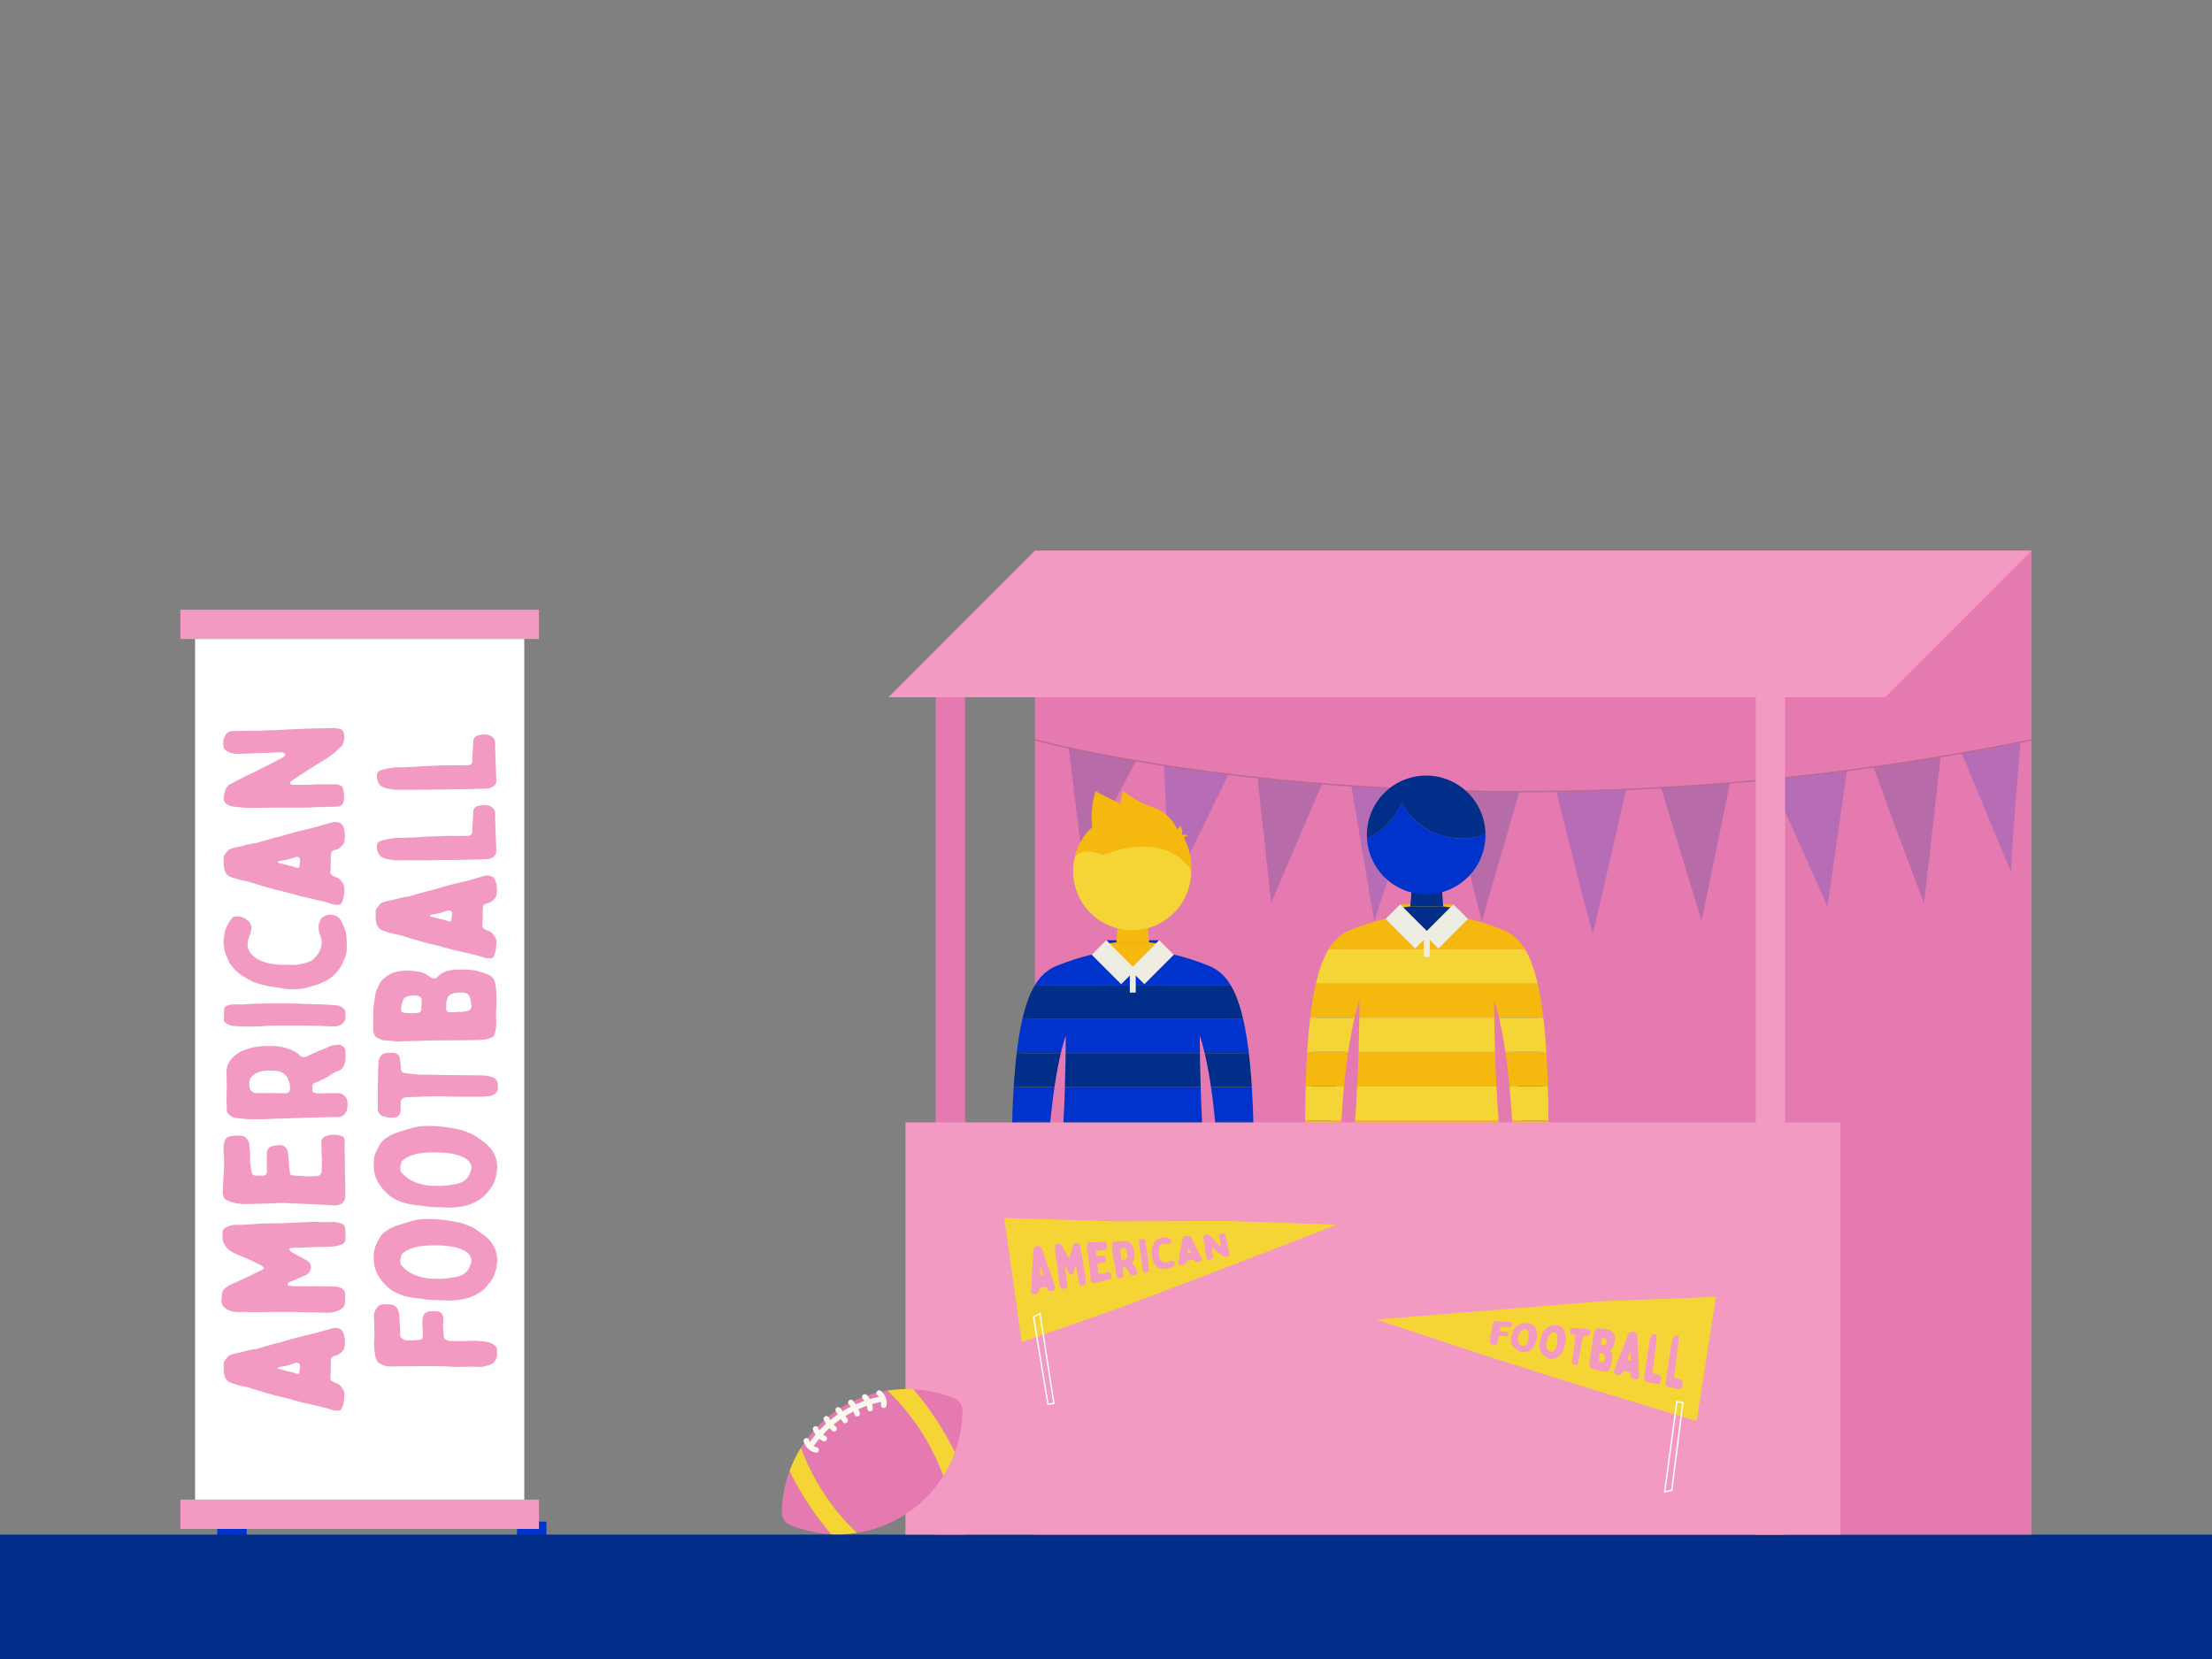<svg xmlns="http://www.w3.org/2000/svg" xmlns:xlink="http://www.w3.org/1999/xlink" width="1600" height="1200" viewBox="0 0 1600 1200"><rect x="0" y="0" width="1600" height="1200" fill="#808080" stroke="none"/><defs><clipPath id="a"><path d="M881.21,844.13,907,842.45c0-113.82-14.24-136.51-33-144.05S841.58,689,841.58,689l-22.23-5.5L797.12,689s-13.65,1.91-32.4,9.45-33,30.23-33,144.05l25.76,1.68c3-68,13.4-95,13.4-95s.1,30.63-1.82,66.06c-1.9,34.82-5,56-5,56s29.25,7.32,55.31,7.32,55.31-7.32,55.31-7.32-3.13-21.17-5-56c-1.93-35.43-1.83-66.06-1.83-66.06S878.16,776.17,881.21,844.13Z" fill="none"/></clipPath><clipPath id="b"><path d="M1094.17,818.92l25.87-1.69c0-114.33-14.32-137.12-33.14-144.69s-32.54-9.5-32.54-9.5L1032,657.52,1009.7,663S996,665,977.16,672.54,944,702.9,944,817.23l25.87,1.69c3.06-68.27,13.47-95.42,13.47-95.42s.1,30.77-1.84,66.35c-1.9,35-5,56.25-5,56.25s29.39,7.35,55.56,7.35,55.56-7.35,55.56-7.35-3.15-21.27-5-56.25c-1.94-35.58-1.84-66.35-1.84-66.35S1091.11,750.65,1094.17,818.92Z" fill="none"/></clipPath></defs><rect x="157.15" y="1100.62" width="21.28" height="10.6" fill="#03c"/><rect x="373.96" y="1100.62" width="21.28" height="10.6" fill="#03c"/><rect y="1110" width="1600" height="90" fill="#002e89"/><rect x="676.82" y="495.4" width="21.19" height="614.6" fill="#e57ab0"/><rect x="130.47" y="1084.72" width="259.38" height="21.19" fill="#f29ac2"/><rect x="130.47" y="441.02" width="259.38" height="21.19" fill="#f29ac2"/><rect x="141.11" y="462.21" width="238.1" height="622.51" fill="#fff"/><rect x="748.57" y="398.3" width="720.96" height="711.7" fill="#e57ab0"/><g opacity="0.2"><polygon points="977.39 568.5 994.01 666.31 1025.25 571.11 977.39 568.5" fill="#03c"/><path d="M1125.7,572.62S1151.63,677,1152.3,675s23.93-104,23.93-104Z" fill="#03c"/><polygon points="1280.7 563.64 1321.9 655.67 1335.96 557.35 1280.7 563.64" fill="#03c"/><path d="M1418.91,544.74s37.3,90.31,36,86.32,6.69-94.32,6.69-94.32Z" fill="#03c"/><path d="M842,553.88s4,94.47,4.65,92.48S888.74,560,888.74,560Z" fill="#03c"/><polygon points="909.55 562.5 919.52 653.01 956.28 566.93 909.55 562.5" fill="#002e89"/><polygon points="1201.55 569.75 1230.78 666.31 1251.38 566.31 1201.55 569.75" fill="#002e89"/><path d="M1355.09,554.79s36.45,99.7,36.64,98.22c2-15.73,12-105.67,12-105.67Z" fill="#002e89"/><polygon points="773 540.93 783.08 622.99 821.79 550.33 773 540.93" fill="#002e89"/><polygon points="1047.88 571.89 1071.83 666.31 1099.05 572.61 1047.88 571.89" fill="#002e89"/><path d="M1099,573.11c-48.83,0-97.32-2-144.92-5.85-101.77-8.34-179-24.34-205.68-31.64l.26-1c26.62,7.29,103.83,23.27,205.53,31.6a1802.83,1802.83,0,0,0,228.4,4,1860.39,1860.39,0,0,0,286.8-35.56l.2,1a1861.49,1861.49,0,0,1-287,35.58Q1140.78,573.12,1099,573.11Z" fill="#13281d"/></g><polygon points="642.59 504.38 1363.56 504.38 1469.53 398.3 748.57 398.3 642.59 504.38" fill="#f29ac2"/><rect x="1270" y="453.49" width="21.19" height="656.51" fill="#f29ac2"/><path d="M897.82,742.76s7.46,104.58,8.69,113.83,7.75,25.28,3.61,26.31c-5.15,1.29-2.84-7.83-6.14-9.65s-.22,19-4.36,19c-6.37-.12-1.45-18.38-7.78-19.12-2.29-.27-5.82,11.62-9,10.12-4.1-1.94.34-8.42,3.16-14.08s6.23-13.86-2-12.61-7.42-3.68-2.78-6,8.71,2.69,7.15-14.41L886.85,819l-16.55-67.6s6.85-8.86,8.87-9.08S897.82,742.76,897.82,742.76Z" fill="#f5d535"/><path d="M741,742.76s-7.46,104.58-8.69,113.83-7.75,25.28-3.61,26.31c5.15,1.29,2.84-7.83,6.14-9.65s.22,19,4.36,19c6.37-.12,1.45-18.38,7.78-19.12,2.29-.27,5.82,11.62,9,10.12,4.1-1.94-.34-8.42-3.16-14.08s-6.23-13.86,2-12.61,7.42-3.68,2.78-6-8.71,2.69-7.15-14.41L752,819l16.55-67.6s-6.85-8.86-8.87-9.08S741,742.76,741,742.76Z" fill="#f5d535"/><g clip-path="url(#a)"><rect x="713.12" y="687.81" width="212.47" height="24.64" fill="#03c"/><rect x="713.12" y="737.08" width="212.47" height="24.64" fill="#03c"/><rect x="713.12" y="786.36" width="212.47" height="24.64" fill="#03c"/><rect x="713.12" y="835.63" width="212.47" height="24.64" fill="#03c"/><rect x="713.12" y="712.45" width="212.47" height="24.64" fill="#002e89"/><rect x="713.12" y="761.72" width="212.47" height="24.64" fill="#002e89"/><rect x="713.12" y="810.99" width="212.47" height="24.64" fill="#002e89"/><rect x="713.12" y="860.26" width="212.47" height="24.64" fill="#002e89"/></g><path d="M800.22,680.1c1.91-.08,38.26,0,38.26,0l-19.13,19.13Z" fill="#03c"/><path d="M801.35,682.51l-4.23.94h0a22.3,22.3,0,0,0,44.46,0l-4.23-.93Z" fill="#f5d535"/><polygon points="831.19 681.65 807.51 681.65 809.29 657.98 829.41 657.98 831.19 681.65" fill="#f4b80f"/><path d="M819.35,699.7a18,18,0,0,0,18-17.18c-2.75-.56-6.16-.87-6.16-.87H807.51s-3.41.3-6.16.86A18,18,0,0,0,819.35,699.7Z" fill="#f4b80f"/><rect x="817.22" y="699.7" width="4.27" height="18.27" fill="#edede4"/><rect x="790.55" y="688.55" width="30.07" height="14.88" transform="translate(728.09 -365.79) rotate(45)" fill="#edede4"/><rect x="818.07" y="688.55" width="30.07" height="14.88" transform="translate(1914.35 599.04) rotate(135)" fill="#edede4"/><path d="M861.59,629.48a42.69,42.69,0,0,0-85.37.54c0,.87,0,1.73.09,2.59h0A42.68,42.68,0,0,0,861.6,630C861.6,629.84,861.59,629.66,861.59,629.48Z" fill="#f5d535"/><path d="M797.12,618.55s-13.2-17.42-4.67-46.32c0,0,22.73,12.92,39.93,17C866.38,597.3,797.12,618.55,797.12,618.55Z" fill="#f4b80f"/><path d="M797.12,618.55s44.31-19.59,64.47,10.93c0,0,3.65-34.8-33.51-41.15,0,0-24.28.67-31.74,5.46-7.7,5-15,11.05-18.87,26C777.47,619.76,783.15,611.84,797.12,618.55Z" fill="#f4b80f"/><path d="M810.2,588.23s0-13,2.29-16c0,0,9.32,7.79,19.89,11.06,18.52,5.74,21,22.54,21,22.54s-32.06-8.46-31.92-8.69S810.2,588.23,810.2,588.23Z" fill="#f4b80f"/><path d="M854.88,604s1-4.07-1.25-6.89c0,0-.37,2.5-2.36,2.51s-4.58,1.84-4.58,1.84l6.71,4.42Z" fill="#f4b80f"/><path d="M854.88,604s3.24-.79,4.39.5c0,0-2.73.07-2.74,2.13s-2.37,2.89-2.37,2.33S854.88,604,854.88,604Z" fill="#f4b80f"/><path d="M1110.85,717.1s7.49,105,8.73,114.34,7.79,25.38,3.63,26.42c-5.18,1.3-2.85-7.87-6.17-9.7s-.22,19.14-4.38,19.06c-6.4-.12-1.46-18.46-7.81-19.21-2.31-.27-5.85,11.68-9,10.18-4.13-2,.34-8.46,3.17-14.15s6.25-13.92-2-12.67-7.45-3.69-2.79-6.07,8.75,2.7,7.18-14.48l-1.57-17.18-16.63-67.89s6.89-8.91,8.91-9.13S1110.85,717.1,1110.85,717.1Z" fill="#03c"/><path d="M953.36,717.1s-7.49,105-8.73,114.34-7.79,25.38-3.62,26.42c5.17,1.3,2.85-7.87,6.16-9.7s.22,19.14,4.39,19.06c6.4-.12,1.45-18.46,7.8-19.21,2.31-.27,5.85,11.68,9,10.18,4.12-2-.35-8.46-3.18-14.15s-6.25-13.92,2-12.67,7.45-3.69,2.78-6.07-8.75,2.7-7.18-14.48l1.57-17.18L981,725.75s-6.88-8.91-8.91-9.13S953.36,717.1,953.36,717.1Z" fill="#03c"/><g clip-path="url(#b)"><rect x="925.32" y="661.9" width="213.42" height="24.75" fill="#f4b80f"/><rect x="925.32" y="711.39" width="213.42" height="24.75" fill="#f4b80f"/><rect x="925.32" y="760.88" width="213.42" height="24.75" fill="#f4b80f"/><rect x="925.32" y="810.38" width="213.42" height="24.75" fill="#f4b80f"/><rect x="925.32" y="686.65" width="213.42" height="24.75" fill="#f5d535"/><rect x="925.32" y="736.14" width="213.42" height="24.75" fill="#f5d535"/><rect x="925.32" y="785.63" width="213.42" height="24.75" fill="#f5d535"/><rect x="925.32" y="835.12" width="213.42" height="24.75" fill="#f5d535"/></g><path d="M1012.81,654.15c1.93-.07,38.44,0,38.44,0L1032,673.37Z" fill="#f4b80f"/><path d="M1014,656.58l-4.25.94h0a22.4,22.4,0,0,0,44.66,0l-4.25-.93Z" fill="#f5d535"/><polygon points="1043.92 655.72 1020.14 655.72 1021.92 631.94 1042.13 631.94 1043.92 655.72" fill="#002e89"/><path d="M1032,673.84a18.11,18.11,0,0,0,18.08-17.25c-2.76-.57-6.19-.87-6.19-.87h-23.78a62.48,62.48,0,0,0-6.19.86A18.11,18.11,0,0,0,1032,673.84Z" fill="#002e89"/><rect x="1029.89" y="673.84" width="4.29" height="18.35" fill="#edede4"/><rect x="1003.1" y="662.64" width="30.21" height="14.95" transform="translate(772.07 -523.71) rotate(45)" fill="#edede4"/><rect x="1030.75" y="662.64" width="30.21" height="14.95" transform="translate(2259.22 404.43) rotate(135)" fill="#edede4"/><path d="M1013.88,580.81a49.47,49.47,0,0,1-25.08,25.64,42.87,42.87,0,0,0,85.67-2.6c0-.18,0-.36,0-.54a49.32,49.32,0,0,1-60.58-22.5Z" fill="#03c"/><path d="M1031.59,561a42.9,42.9,0,0,0-42.88,42.88c0,.88,0,1.74.09,2.6a49.47,49.47,0,0,0,25.08-25.64,49.32,49.32,0,0,0,60.58,22.5A42.88,42.88,0,0,0,1031.59,561Z" fill="#002e89"/><rect x="654.95" y="811.85" width="676.24" height="298.15" fill="#f29ac2"/><path d="M579.41,1047.08A160.38,160.38,0,0,0,620,1108.74a90.6,90.6,0,0,0,62.37-41.21,160.45,160.45,0,0,0-40.57-61.65A90.55,90.55,0,0,0,579.41,1047.08Z" fill="#e57ab0"/><path d="M571.09,1064a92.18,92.18,0,0,0-3.74,13.25,91,91,0,0,0-1.81,16.78,9.65,9.65,0,0,0,6,9.08,91.67,91.67,0,0,0,29.6,6.58A220.52,220.52,0,0,1,571.09,1064Z" fill="#e57ab0"/><path d="M690.2,1011.47a91,91,0,0,0-29.59-6.58,221.31,221.31,0,0,1,30.06,45.68,92.42,92.42,0,0,0,3.74-13.24,91.11,91.11,0,0,0,1.81-16.78A9.63,9.63,0,0,0,690.2,1011.47Z" fill="#e57ab0"/><path d="M660.61,1004.89a89.27,89.27,0,0,0-18.83,1,160.45,160.45,0,0,1,40.57,61.65,89.29,89.29,0,0,0,8.32-17,221.31,221.31,0,0,0-30.06-45.68Z" fill="#f5d535"/><path d="M596.05,1080.2a155.22,155.22,0,0,1-16.64-33.12,89.88,89.88,0,0,0-8.32,17,220.52,220.52,0,0,0,30.07,45.69,90.56,90.56,0,0,0,18.82-1A155.2,155.2,0,0,1,596.05,1080.2Z" fill="#f5d535"/><path d="M590.08,1050.71a2,2,0,0,1-.47-.06,11.47,11.47,0,0,1-8.27-7.88,2,2,0,0,1,3.84-1.13,7.42,7.42,0,0,0,5.37,5.12,2,2,0,0,1-.47,4Z" fill="#faf8ef"/><path d="M596.23,1042.6a2,2,0,0,1-.83-.18,15.17,15.17,0,0,1-7.25-8,2,2,0,1,1,3.71-1.48,11.26,11.26,0,0,0,5.21,5.82,2,2,0,0,1-.84,3.81Z" fill="#faf8ef"/><path d="M603.34,1035.5a2.05,2.05,0,0,1-1.27-.45,27.09,27.09,0,0,1-6.14-7.91,2,2,0,0,1,3.55-1.84,23.2,23.2,0,0,0,5.13,6.66,2,2,0,0,1,.28,2.81A2,2,0,0,1,603.34,1035.5Z" fill="#faf8ef"/><path d="M611.31,1029.47a2,2,0,0,1-1.67-.9l-5-7.67a2,2,0,0,1,3.35-2.2l5,7.68a2,2,0,0,1-.57,2.76A1.94,1.94,0,0,1,611.31,1029.47Z" fill="#faf8ef"/><path d="M620,1024.59a2,2,0,0,1-1.92-1.45,23.27,23.27,0,0,0-4.08-7.36,2,2,0,1,1,3.1-2.52,27.08,27.08,0,0,1,4.82,8.77,2,2,0,0,1-1.37,2.48A2.09,2.09,0,0,1,620,1024.59Z" fill="#faf8ef"/><path d="M629.37,1020.9a2,2,0,0,1-2-1.95,11.19,11.19,0,0,0-3.28-7.09,2,2,0,1,1,2.84-2.82,15.14,15.14,0,0,1,4.43,9.81,2,2,0,0,1-1.94,2Z" fill="#faf8ef"/><path d="M639.21,1018.49l-.34,0a2,2,0,0,1-1.64-2.31,7.45,7.45,0,0,0-2.57-7,2,2,0,1,1,2.56-3.08,11.48,11.48,0,0,1,4,10.72A2,2,0,0,1,639.21,1018.49Z" fill="#faf8ef"/><path d="M586.5,1047.57a2,2,0,0,1-1.12-.34,2,2,0,0,1-.54-2.78A82,82,0,0,1,637.38,1010a2,2,0,0,1,.73,3.94,77.9,77.9,0,0,0-50,32.76A2,2,0,0,1,586.5,1047.57Z" fill="#faf8ef"/><polygon points="726.42 881 739.04 970.85 815.09 944.09 891.35 915.05 966.97 885.84 887.11 883.15 806.64 883.44 726.42 881" fill="#f5d535"/><path d="M751.39,901.24a1.33,1.33,0,0,1,1,.31,6,6,0,0,1,1,.92,1.81,1.81,0,0,1,.23.36,11.36,11.36,0,0,1,.77,2.16c.12.55.36,1.11.55,1.7s.49,1.47.7,2.21a.46.46,0,0,1,.06.18,6.23,6.23,0,0,0,.53,1.79c.35.89.65,1.81,1,2.72a6,6,0,0,0,.28.77l.73,2.17c.47,1.31,1,2.61,1.44,3.9.6,1.73,1.16,3.55,1.76,5.28.35,1,.74,2,1.09,3,.22.61.49,1.2.64,1.8a4.43,4.43,0,0,1,0,1.41,1.9,1.9,0,0,1-1.06,1.43,4.41,4.41,0,0,1-3,.65.17.17,0,0,0-.12,0,8.86,8.86,0,0,1-1-.86,3.41,3.41,0,0,1-.69-1.31,1.28,1.28,0,0,0-.79-1c-.11,0-.22,0-.33,0l-3,.45-.61.07a.79.79,0,0,0-.7.57,5.48,5.48,0,0,0-.25,1.12,3.34,3.34,0,0,1-.73,1.91,3.22,3.22,0,0,1-.38.47,1.78,1.78,0,0,1-1,.54,7.19,7.19,0,0,1-2.22.09,4,4,0,0,1-.93-.32c-.25-.1-.38-.48-.43-.76a7.37,7.37,0,0,1-.11-1.94c.09-.79.16-1.7.21-2.54s.07-1.71.1-2.56c0-1.25.06-2.51.12-3.75.08-1.54.25-3.08.31-4.55,0-.92.08-1.85.12-2.72s.11-1.85.18-2.73c.06-.63.1-1.23.16-1.87.11-1.34.27-2.62.35-3.94.05-.73,0-1.53.06-2.29a24.93,24.93,0,0,1,.32-2.84,2.1,2.1,0,0,1,1.32-1.64h.15a2.55,2.55,0,0,1,1.42-.29C750.92,901.27,751.16,901.27,751.39,901.24Zm2.46,21.24c.54-.08.77-.54.57-1.23a7.25,7.25,0,0,0-.28-.78c-.22-.55-.46-1.1-.63-1.64s-.36-1.35-.56-2.05c-.05-.09-.06-.18-.11-.27s-.21-.17-.29,0,0,.29,0,.44c0,1.06-.19,2.14-.15,3.25a3.27,3.27,0,0,1,0,.54c0,.29-.1.64-.13,1s.08.7.43.72.77,0,1.14,0Z" fill="#f29ac2"/><path d="M763.29,905.67c-.09-.77-.24-1.54-.26-2.26a6.43,6.43,0,0,1,.27-2.12,2.72,2.72,0,0,1,.43-.85,1.38,1.38,0,0,1,1.08-.71c.53,0,1.09,0,1.62.07a1.91,1.91,0,0,1,1.44.89,13.74,13.74,0,0,1,1.16,1.88c.43.89.94,1.79,1.43,2.73.82,1.48,1.64,3,2.46,4.45a.76.76,0,0,0,.14.21c.16.16.35.18.47,0a2.59,2.59,0,0,0,.21-.38c.25-.86.5-1.72.75-2.62.06-.32.13-.63.2-.94.3-1.34.56-2.67.9-4a4.47,4.47,0,0,1,1.18-2.08,2.71,2.71,0,0,1,2-.86c.2,0,.45,0,.66,0a1.75,1.75,0,0,1,.4,0c.6.13.91.67,1.18,1.19a6.53,6.53,0,0,1,.64,2.28,49.49,49.49,0,0,0,.87,4.88c.18.87.32,1.77.46,2.63.22,1.47.42,3,.67,4.55s.55,3.17.82,4.78a27.52,27.52,0,0,1,.49,3.38c0,.84.21,1.69.33,2.5a9.84,9.84,0,0,1,.09,2.6,1.42,1.42,0,0,1-.92,1.34c-.2.07-.42.17-.63.22-.4.1-.9.24-1.35.31a4.78,4.78,0,0,1-.61.08,1.11,1.11,0,0,1-.85-.66,10.12,10.12,0,0,1-.9-2.9c-.19-1.3-.38-2.65-.61-4-.14-.85-.3-1.7-.45-2.55s-.29-1.92-.46-2.9a1.58,1.58,0,0,0-.09-.42c-.15-.33-.38-.38-.56-.1a2.56,2.56,0,0,0-.29.57c-.22.6-.37,1.2-.54,1.74-.24.77-.46,1.52-.72,2.32a1.66,1.66,0,0,1-1,1.13,1.39,1.39,0,0,1-1.11-.09,1.58,1.58,0,0,0-.27-.13,2.68,2.68,0,0,1-.64-.66c-.3-.62-.67-1.26-1-1.91s-.78-1.5-1.14-2.26a.77.77,0,0,0-.37-.35c-.16,0-.31.05-.33.27a4.52,4.52,0,0,0,0,1c.08,1,.25,2.17.39,3.23q.48,3.59.91,7.09c0,.35.07.76.11,1.11a3.85,3.85,0,0,1-.28,1.73,1.41,1.41,0,0,1-1.06.85,9.93,9.93,0,0,1-1.17.28,2.41,2.41,0,0,1-1.25,0,2.44,2.44,0,0,1-1.11-1.17,8.13,8.13,0,0,1-.9-2.89c-.27-2.2-.51-4.4-.76-6.57-.22-1.91-.47-3.76-.68-5.66h0C764.21,912.54,763.73,909.09,763.29,905.67Z" fill="#f29ac2"/><path d="M801.63,920.26a1.28,1.28,0,0,1,1.48.66,5.39,5.39,0,0,1,.68,2.87,4.11,4.11,0,0,1-.17,1,.92.92,0,0,1-.61.64c-.47.14-1,.22-1.45.32-.29.06-.59.07-.9.14l-2.38.55c-.55.13-1.12.2-1.64.33-1.25.32-2.54.61-3.77.87-.73.16-1.5.26-2.26.37l-.14,0c-.32-.19-.63-.34-.91-.54a.64.64,0,0,1-.18-.26,5.58,5.58,0,0,1-.54-2.13c-.07-1.23-.21-2.46-.31-3.65-.12-1.61-.33-3.24-.46-4.84-.05-.62-.16-1.29-.18-1.9a31.56,31.56,0,0,0-.55-3.9l-.05-.33c-.36-2.17-.7-4.32-1-6.48-.08-.61,0-1.27-.1-1.9a4.68,4.68,0,0,1,0-.83,10.29,10.29,0,0,1,.38-1.85,1.11,1.11,0,0,1,.57-.66,3,3,0,0,1,1.18-.25c.61,0,1.24,0,1.86,0h2.41a22.41,22.41,0,0,0,3.38-.23c.63-.11,1.29-.17,2-.22a3.93,3.93,0,0,1,.89.14,2.26,2.26,0,0,1,.54.16,1.42,1.42,0,0,1,.82,1,7.76,7.76,0,0,1,.47,3,1.12,1.12,0,0,1-.23.69,3.37,3.37,0,0,1-1,.84,4.7,4.7,0,0,1-1,.21l-.29,0a7.76,7.76,0,0,1-2.12.32,5.5,5.5,0,0,0-1.39.26c-.14,0-.33.08-.5.13s-.6.19-.87.28a.76.76,0,0,0-.51.86c0,.51.1,1,.17,1.57l0,.36c.12.39.3.66.68.73a.92.92,0,0,0,.37,0c.39,0,.82-.13,1.22-.18l.43-.05c.77,0,1.54-.15,2.24-.21a1.5,1.5,0,0,1,1.57,1.08c.11.27.15.54.26.8a3.93,3.93,0,0,1,.19.89,1.77,1.77,0,0,1-.46,1.52,1.71,1.71,0,0,1-1,.58,4.72,4.72,0,0,0-1,.21,1.29,1.29,0,0,1-.21.07c-.6.16-1.22.28-1.78.41-.38.08-.77.22-1.13.31s-.4.3-.42.63a15.56,15.56,0,0,0,.12,2.07c.06,1,.18,2,.33,3,0,.32.17.68.24,1a.88.88,0,0,0,.94.73,9.63,9.63,0,0,0,1.08-.1c.45-.06.9-.16,1.36-.24v0C799.17,920.77,800.44,920.53,801.63,920.26Z" fill="#f29ac2"/><path d="M812.59,922a2.38,2.38,0,0,1-.47,1.72,2.1,2.1,0,0,1-1.1.76,7.78,7.78,0,0,1-1.07.21,2.09,2.09,0,0,1-1.75-.46,1.66,1.66,0,0,1-.57-1c-.14-.92-.3-1.89-.45-2.82-.25-1.49-.47-3.06-.72-4.56-.31-1.91-.63-3.81-.94-5.73-.24-1.42-.52-2.88-.72-4.3-.15-1-.29-2-.36-3s-.05-1.72-.09-2.55v-.12a3.57,3.57,0,0,1,.67-1.57,1,1,0,0,1,.86-.41,9.38,9.38,0,0,0,1.45-.14c.23,0,.5,0,.72,0,1-.07,1.93-.1,2.87-.17s2-.18,3-.25a3.88,3.88,0,0,1,1.18.1,6,6,0,0,1,3.3,2.25,5.81,5.81,0,0,1,.51.78,12.73,12.73,0,0,1,1.57,4.62c.08.63.17,1.24.25,1.86a11,11,0,0,1-.26,3,6.9,6.9,0,0,1-.67,1.86,1.88,1.88,0,0,1-.24.36,1.32,1.32,0,0,0-.06,1.78c.23.33.45.67.64.95s.56.88.84,1.34a.28.28,0,0,0,.09.17,11,11,0,0,0,1,1.69,3.15,3.15,0,0,1,.36.83,10.2,10.2,0,0,1,.29,1.06,1.54,1.54,0,0,1-.42,1.27,1.19,1.19,0,0,1-.89.43l-.57.15a8.85,8.85,0,0,1-1,.2,4,4,0,0,1-1.55-.13,1.85,1.85,0,0,1-.94-.71,10.11,10.11,0,0,0-.57-1c-.26-.36-.57-.67-.86-1a10.84,10.84,0,0,1-1.13-1.55,3.13,3.13,0,0,1-.22-.33,6.09,6.09,0,0,1-.43-.75.82.82,0,0,0-1.06-.53c-.22,0-.48.09-.68.11a.45.45,0,0,0-.39.4,3.67,3.67,0,0,0,0,1.1c.09.67.22,1.32.31,2Zm-1.9-14.54c.08.86.17,1.73.27,2.6l.09.66a.88.88,0,0,0,1.06.83l.72-.1a.78.78,0,0,0,.25-.07,12.81,12.81,0,0,0,1.16-.61A3.17,3.17,0,0,0,815,910a3.22,3.22,0,0,0,.5-1.5,14.09,14.09,0,0,0-.25-2.42,8.23,8.23,0,0,0-.19-.86,5.25,5.25,0,0,0-.47-1.05,4.14,4.14,0,0,0-.71-.91,2.14,2.14,0,0,0-1.73-.61l-.68.07a1.67,1.67,0,0,0-.93.5,1.45,1.45,0,0,0-.32,1.11c.09,1,.27,2.07.42,3.14Z" fill="#f29ac2"/><path d="M829.16,902.07c.15.83.28,1.65.4,2.44.25,1.6.46,3.27.65,4.89.15,1.25.25,2.57.37,3.87.06.7.16,1.45.22,2.19s.12,1.34.15,2a6.11,6.11,0,0,1,0,1,1.31,1.31,0,0,1-.11.57,4.31,4.31,0,0,1-.22.53,1.45,1.45,0,0,1-1.1.8c-.21,0-.48.11-.68.14a2,2,0,0,1-1.37-.15,2.1,2.1,0,0,1-.55-.56,2.7,2.7,0,0,1-.48-1.39c-.14-1.19-.19-2.41-.33-3.56-.07-.58-.12-1.17-.19-1.72-.27-2-.53-4-.79-5.91-.12-.92-.29-1.85-.48-2.77a49.05,49.05,0,0,1-.7-5,13.24,13.24,0,0,1-.07-1.42,2.77,2.77,0,0,1,.44-1.35.74.74,0,0,1,.67-.43c.72,0,1.48,0,2.19-.08a.8.8,0,0,1,.67.33,2.7,2.7,0,0,1,.56,1.25c.11.65.15,1.34.3,2.24C828.82,900.46,829,901.27,829.16,902.07Z" fill="#f29ac2"/><path d="M838.46,909a8,8,0,0,0,.43,1.31,9.08,9.08,0,0,0,.6,1.21,2.39,2.39,0,0,0,.92.82.48.48,0,0,1,.23.13,3.47,3.47,0,0,0,1.77.63,4,4,0,0,0,1.68-.06,6.64,6.64,0,0,0,1.45-.63,3.14,3.14,0,0,1,.84-.3,2.47,2.47,0,0,0,.43-.11,3.82,3.82,0,0,1,1.72,0,1.54,1.54,0,0,1,1,.78,2.06,2.06,0,0,1,.18,1.85,2.15,2.15,0,0,1-.66.87l-.73.52c-.26.18-.55.33-.78.47a8.21,8.21,0,0,1-2.37.94,19.56,19.56,0,0,1-2.78.56,4.61,4.61,0,0,1-1.48-.1l-1.16-.23a6.32,6.32,0,0,1-1.35-.46c-.27-.15-.56-.26-.78-.38s-.32-.21-.48-.31a6.37,6.37,0,0,1-1.71-1.83,2.52,2.52,0,0,0-.31-.44,7.93,7.93,0,0,1-.59-1.11,14.77,14.77,0,0,1-.94-2.1,11.79,11.79,0,0,1-.47-2.45,9.41,9.41,0,0,1,.05-2.05c0-.14,0-.31,0-.47s0-.65,0-1c0-.48,0-1,.1-1.48.1-.69.25-1.39.38-2.07a8.35,8.35,0,0,1,.35-.92,13.19,13.19,0,0,1,1.21-2.25,8.44,8.44,0,0,1,2-1.94l.34-.16.49-.23c.2-.1.45-.19.68-.33a8,8,0,0,1,2-.56,6.41,6.41,0,0,1,1.86-.09.24.24,0,0,0,.14,0,7.5,7.5,0,0,1,2.79.55,13.18,13.18,0,0,1,1.21.55.72.72,0,0,1,.39.49,2.51,2.51,0,0,1,.14.81,2.46,2.46,0,0,1-.63,1.59,2.16,2.16,0,0,1-2,.78c-.4,0-.78-.08-1.19-.14a3.48,3.48,0,0,1-.49-.14c-.07,0-.12-.05-.19,0a4.31,4.31,0,0,0-2.1.2,3.88,3.88,0,0,0-1.08.67,5.3,5.3,0,0,0-1,1.59,7,7,0,0,0-.43,1.7,12.06,12.06,0,0,0-.09,2.09c0,.54.14,1.09.21,1.63S838.35,908.44,838.46,909Z" fill="#f29ac2"/><path d="M859.3,893.85a2.07,2.07,0,0,1,1,.16,5.69,5.69,0,0,1,1,.52,1.12,1.12,0,0,1,.22.21,4.54,4.54,0,0,1,.64,1.26,8.51,8.51,0,0,0,.46,1c.2.42.41.85.57,1.28a.13.13,0,0,1,.05.1,2.41,2.41,0,0,0,.44,1c.29.51.54,1.05.83,1.57a2.7,2.7,0,0,0,.24.44l.6,1.25c.4.75.84,1.5,1.22,2.23.5,1,1,2,1.46,3,.29.58.62,1.14.92,1.68a7.19,7.19,0,0,1,.54,1,1.53,1.53,0,0,1-.08.83,1.74,1.74,0,0,1-1.12.93,7.44,7.44,0,0,1-3,.63.28.28,0,0,0-.12,0,8.41,8.41,0,0,1-.9-.44,1.56,1.56,0,0,1-.61-.74.8.8,0,0,0-.73-.51l-.32,0c-1,.15-2,.32-3,.49l-.61.08a1,1,0,0,0-.72.4,3.06,3.06,0,0,0-.31.7,2.11,2.11,0,0,1-.82,1.22,5.09,5.09,0,0,1-.4.32,2.64,2.64,0,0,1-1,.4,11.74,11.74,0,0,1-2.2.23,5.58,5.58,0,0,1-.9-.13.52.52,0,0,1-.39-.44,2.8,2.8,0,0,1,0-1.19c.13-.48.25-1.07.34-1.58s.15-1.06.23-1.58c.11-.77.19-1.55.31-2.31.16-1,.41-1.9.55-2.8.08-.55.17-1.14.25-1.67s.21-1.13.33-1.66.15-.76.25-1.15c.18-.82.41-1.6.56-2.4.08-.45.08-.94.18-1.39a10.67,10.67,0,0,1,.46-1.72,2,2,0,0,1,1.41-1h.14a4.26,4.26,0,0,1,1.44-.21C858.83,893.89,859.06,893.88,859.3,893.85Zm1.31,12.63c.54-.08.79-.38.63-.78a3.28,3.28,0,0,0-.24-.45,9,9,0,0,1-.53-1c-.17-.39-.29-.79-.45-1.2,0-.05,0-.11-.1-.16s-.19-.09-.29,0a1.5,1.5,0,0,0-.07.27c-.06.63-.3,1.3-.32,2a1.21,1.21,0,0,1-.07.33c0,.17-.13.4-.18.6s0,.42.39.41.76,0,1.12-.06Z" fill="#f29ac2"/><path d="M877.36,909.31a1.64,1.64,0,0,1-.24,1,.57.57,0,0,1-.33.27l-1.12.4a6.66,6.66,0,0,1-1.72.29,1,1,0,0,1-1.23-.72c-.15-1-.35-2-.5-2.92-.06-.38-.16-.77-.23-1.14,0-.17-.08-.35-.1-.51-.2-1.49-.4-3-.59-4.46s-.48-3-.68-4.55a9.66,9.66,0,0,1,0-1.08c0-.34,0-.71,0-1.05a2.47,2.47,0,0,1,.26-1,1.37,1.37,0,0,1,1.08-.72.79.79,0,0,1,.25,0,7.32,7.32,0,0,1,2.15.24,2.05,2.05,0,0,1,1.08.63c.51.55,1,1.07,1.49,1.58s.81.91,1.2,1.34.6.64.9,1,.51.54.76.79c.52.56,1.06,1.09,1.61,1.64.26.26.55.52.84.78a.52.52,0,0,0,.27.11.46.46,0,0,0,.45-.21.74.74,0,0,0,.11-.53c-.2-.75-.32-1.68-.48-2.5-.09-.46-.17-.95-.27-1.45s-.26-1.31-.37-2a3.3,3.3,0,0,1,0-.7,2,2,0,0,1,.52-1.08,1.26,1.26,0,0,1,1-.43.82.82,0,0,0,.25,0,4.81,4.81,0,0,1,2.12.18,1.25,1.25,0,0,1,.89.92c.18,1.23.4,2.5.57,3.75a4.1,4.1,0,0,0,.14.5c.2.76.32,1.71.48,2.52s.36,1.61.5,2.35c0,.22.07.45.12.67.21.89.36,2,.5,2.91,0,.29.11.56.15.84a2.81,2.81,0,0,1-.11,1.11c0,.15-.19.23-.36.33a5.4,5.4,0,0,1-2.53.55,2,2,0,0,1-.79-.19c-.31-.16-.62-.29-.94-.45a14.73,14.73,0,0,1-1.51-.91c-.41-.31-.84-.64-1.23-1s-1.1-.89-1.68-1.35c-.9-.71-1.84-1.45-2.74-2.19a.58.58,0,0,0-.5-.14c-.2,0-.3.13-.33.28a1.31,1.31,0,0,0,0,.28c.14,1,.31,2.06.45,3.09h.07Z" fill="#f29ac2"/><path d="M757.55,1016.2l-10.49-63.82,5.52-3,10.33,66.31Zm-9.39-63.28,10.23,62.19,3.37-.35-9.94-63.86Z" fill="#fff"/><polygon points="1227.2 1027.89 1241.19 938.06 1160.29 941.12 1079.07 947.71 995.77 954.49 1074.02 980.46 1150.64 1004.58 1227.2 1027.89" fill="#f5d535"/><path d="M1084.94,962.19a.28.28,0,0,0,0,.18c0,.28.19.41.58.5a9.17,9.17,0,0,0,1,.17c.27,0,.54.05.8.09.68.08,1.38.13,2.06.26,1.13.2,1.75.72,1.71,1.46a4.22,4.22,0,0,1-.21,1.08c-.16.51-.95.79-1.73.64-.52-.09-1-.22-1.51-.3s-1.31-.19-1.94-.25c-.26,0-.51,0-.77,0a.51.51,0,0,0-.39,0c-.22.17-.47.37-.52.59s-.11.44-.15.66c-.06.44-.13.88-.2,1.32a5.66,5.66,0,0,0-.06.82,8.16,8.16,0,0,1-.39,1.74c0,.18-.1.39-.16.57a1.88,1.88,0,0,1-1.12,1.18,1.7,1.7,0,0,1-1.1,0l-.78-.19a3.4,3.4,0,0,1-1.89-1,1.85,1.85,0,0,1-.44-.92,4.29,4.29,0,0,1-.15-.78,2.18,2.18,0,0,1,.09-.56c0-.21.1-.38.13-.59.09-.56.15-1.11.22-1.65a10.55,10.55,0,0,1,.38-1.89,6.21,6.21,0,0,0,.14-.62c.08-.51.19-1,.28-1.55l.16-1c.18-1.11.32-2.25.49-3.37.06-.37.08-.72.14-1.09a1.83,1.83,0,0,1,.38-.93,6.32,6.32,0,0,1,.51-.54,2.47,2.47,0,0,1,1.35-.47,17.61,17.61,0,0,1,2.19-.05c.38,0,.78,0,1.19.06.64.06,1.3.15,2,.2l2.42.16c.53,0,1.05,0,1.58.06a4,4,0,0,1,2.24.8.94.94,0,0,1,.35.78,6.78,6.78,0,0,1-.24,1.29c-.22.64-.93.92-1.83,1a5.59,5.59,0,0,1-1.16,0c-.91-.08-1.82-.1-2.69-.19-.38,0-.82-.07-1.19-.13a1.44,1.44,0,0,0-1.26.39.67.67,0,0,0-.27.49c0,.23-.09.48-.12.74S1085,961.89,1084.94,962.19Z" fill="#f29ac2"/><path d="M1110.33,972.28a9.11,9.11,0,0,1-1,2l-.59.81a10.52,10.52,0,0,1-1.35,1.15,12.66,12.66,0,0,1-1.19.88,6.29,6.29,0,0,1-2.39.88,7.69,7.69,0,0,1-2,0l-.91-.13-.27-.06c-.55-.2-1.13-.38-1.65-.58a11.75,11.75,0,0,1-1.34-.65,10.7,10.7,0,0,1-1.12-.72c-.3-.22-.58-.51-.89-.78a.65.65,0,0,0-.17-.15,6.86,6.86,0,0,1-1.48-1.74,6.76,6.76,0,0,1-1.06-3.58,8.18,8.18,0,0,1,.29-2.33c.1-.39.15-.83.23-1.21a10.65,10.65,0,0,1,.58-1.93c.12-.31.21-.67.3-1a8.57,8.57,0,0,1,.9-2,7.09,7.09,0,0,1,2.6-2.45,12.15,12.15,0,0,1,2.68-1.19,9.52,9.52,0,0,1,2.4-.44,13.73,13.73,0,0,1,2.31.08,8.76,8.76,0,0,1,1.69.36,13.08,13.08,0,0,1,2.09,1,3.47,3.47,0,0,1,1.15,1.1,6.22,6.22,0,0,1,1,2.12c.21.86.4,1.69.56,2.55a8.49,8.49,0,0,1,0,3.41A23.82,23.82,0,0,1,1110.33,972.28Zm-4.55-5.88a6.93,6.93,0,0,0-.25-2.81,4.76,4.76,0,0,0-.78-1.45,1,1,0,0,0-.57-.36,8.24,8.24,0,0,0-.85-.24,2.13,2.13,0,0,0-1.46.13A7.81,7.81,0,0,0,1100,963a6.64,6.64,0,0,0-1.77,3.36,10.74,10.74,0,0,0-.24,3.49,3.94,3.94,0,0,0,.32,1.43,3.06,3.06,0,0,0,1,1.2,9.48,9.48,0,0,0,1.35.78,2.58,2.58,0,0,0,1.72.17,2.38,2.38,0,0,0,1.33-.8,6.23,6.23,0,0,0,1.21-2,12.22,12.22,0,0,0,.75-3C1105.71,967.21,1105.75,966.82,1105.78,966.4Z" fill="#f29ac2"/><path d="M1131,976.09a11.51,11.51,0,0,1-1.1,2.29c-.21.32-.42.64-.62,1a12.74,12.74,0,0,1-1.38,1.37,14.21,14.21,0,0,1-1.22,1,6.27,6.27,0,0,1-2.42,1.1,6.68,6.68,0,0,1-2,.12l-.91-.12-.27-.06c-.55-.21-1.13-.39-1.65-.61a10.54,10.54,0,0,1-1.32-.7,8.77,8.77,0,0,1-1.12-.8c-.29-.24-.57-.57-.87-.87a.9.9,0,0,0-.17-.17,7.33,7.33,0,0,1-1.44-2,8.62,8.62,0,0,1-1-4.17,10.78,10.78,0,0,1,.36-2.73c.11-.47.17-1,.26-1.44a15.66,15.66,0,0,1,.63-2.27c.14-.37.23-.79.34-1.14a10.49,10.49,0,0,1,1-2.39,8.1,8.1,0,0,1,2.67-2.92,11.63,11.63,0,0,1,2.71-1.43,8.69,8.69,0,0,1,2.42-.55,12.86,12.86,0,0,1,2.32.07,7.61,7.61,0,0,1,1.68.4,11.8,11.8,0,0,1,2.07,1.17,3.47,3.47,0,0,1,1.12,1.26A7.32,7.32,0,0,1,1132,964c.19,1,.36,1.94.51,2.92a11.37,11.37,0,0,1-.08,3.93A32,32,0,0,1,1131,976.09Zm-4.43-6.67a9.39,9.39,0,0,0-.18-3.25,5.21,5.21,0,0,0-.75-1.67,1,1,0,0,0-.55-.41c-.29-.08-.56-.2-.86-.26a1.93,1.93,0,0,0-1.46.17,8.37,8.37,0,0,0-1.88,1.59,8.47,8.47,0,0,0-1.87,4,14.59,14.59,0,0,0-.33,4.07,5.35,5.35,0,0,0,.28,1.66,3.47,3.47,0,0,0,1,1.37,8.44,8.44,0,0,0,1.34.85,2.25,2.25,0,0,0,1.72.15,2.55,2.55,0,0,0,1.36-1,7.78,7.78,0,0,0,1.26-2.34,15.82,15.82,0,0,0,.83-3.54C1126.45,970.36,1126.5,969.9,1126.54,969.42Z" fill="#f29ac2"/><path d="M1139.07,971.24c.12-1,.21-2,.33-2.85.07-.51.16-1.07.21-1.56a1.7,1.7,0,0,0-.18-.84.89.89,0,0,0-.7-.49c-.68-.12-1.47-.18-2.21-.28a1.35,1.35,0,0,1-1-1,4.2,4.2,0,0,1,.26-1.91c.1-.23.24-.48.32-.73a1.86,1.86,0,0,1,1.57-1.11.59.59,0,0,1,.27,0c.85.07,1.72.18,2.6.25,1.73.13,3.47.29,5.18.44,1,.09,2,.26,3,.36a.93.93,0,0,1,.44.15,4.8,4.8,0,0,1,.74.5,1.55,1.55,0,0,1,.3.54,3,3,0,0,1,0,1.51c0,.22-.08.47-.11.7a1.9,1.9,0,0,1-.74,1.28.86.86,0,0,1-.5.22l-1.68,0c-.35,0-.75,0-1.08,0a.85.85,0,0,0-.76.38,1.2,1.2,0,0,0-.22.4c-.12.35-.23.72-.33,1.09s-.27,1-.38,1.43a.47.47,0,0,1-.07.22c-.45,2.58-.9,5.2-1.35,7.81-.4,2.28-.79,4.61-1.16,6.87a5.48,5.48,0,0,1-.89,2.19,1.52,1.52,0,0,1-1.5.62,9.82,9.82,0,0,1-1.16-.29,1.3,1.3,0,0,1-.81-.73,2.65,2.65,0,0,1-.41-1.6c0-.68.11-1.43.22-2.17.35-2.21.71-4.46,1.1-6.71l.06-.33h0C1138.65,974.13,1138.89,972.68,1139.07,971.24Z" fill="#f29ac2"/><path d="M1167.2,973.34a7.46,7.46,0,0,1-.93,1.9,5.29,5.29,0,0,1-.61.71,1.92,1.92,0,0,0-.58,1.23.72.72,0,0,0,.14.55c.22.34.39.72.57,1.06a6.33,6.33,0,0,1,.48,2.39,10.75,10.75,0,0,1-.14,2.12c-.11.69-.2,1.44-.34,2.12a15.19,15.19,0,0,1-.76,2.85c-.07.2-.19.41-.29.65a4.54,4.54,0,0,0-.24.53,7.43,7.43,0,0,1-.93,1.71,2.15,2.15,0,0,1-1.71,1,9.25,9.25,0,0,1-2.22-.18c-.44-.1-1-.22-1.39-.3s-.75-.18-1.13-.27a10,10,0,0,1-1.07-.3,13.68,13.68,0,0,0-2-.53c-.58-.12-1.24-.26-1.87-.42-.19,0-.41-.2-.62-.27s-.29-.15-.4-.18a3.43,3.43,0,0,1-1-.61,1,1,0,0,1-.25-.4,4.63,4.63,0,0,1-.28-1.88c0-.32.06-.7.09-1,.29-3.3,1-6.85,1.49-10.21.13-.83.24-1.65.35-2.47.27-1.92.56-4,.78-5.9a9.64,9.64,0,0,1,.33-1.83c.25-.76.32-1.58.56-2.37a2.47,2.47,0,0,1,.3-.66c.2-.26.35-.49.51-.72a1.41,1.41,0,0,1,.75-.59,3.48,3.48,0,0,1,1.46-.18l1.54.11,2.53.23a15.21,15.21,0,0,1,1.51.28c.69.15,1.44.35,2.13.5a3.17,3.17,0,0,1,1.08.51c.43.3.88.6,1.33.93a3,3,0,0,1,.77,1,6.41,6.41,0,0,1,.87,2.35,7.79,7.79,0,0,1,.1,2.12,12.13,12.13,0,0,1-.12,1.23A20.7,20.7,0,0,1,1167.2,973.34Zm-6.42-.18a.8.8,0,0,0,.79-.32,2.7,2.7,0,0,0,.49-1.18,6.41,6.41,0,0,0,.11-.93,3.77,3.77,0,0,0-.13-1.38,1.1,1.1,0,0,0-.4-.65,4.87,4.87,0,0,0-2.32-.81.56.56,0,0,0-.66.47,14.85,14.85,0,0,0-.6,3.08,2.45,2.45,0,0,0,0,.76.61.61,0,0,0,.56.58c.5.07,1,.2,1.47.29A5.91,5.91,0,0,0,1160.78,973.16Zm-4.21,10.67a1.36,1.36,0,0,0,.13.63,1.08,1.08,0,0,0,1.1.69,1.58,1.58,0,0,1,.38,0,6.27,6.27,0,0,0,1.49-.08,1.25,1.25,0,0,0,.89-.73,3.84,3.84,0,0,0,.34-1.2,7.28,7.28,0,0,0,.08-2.42,1.71,1.71,0,0,0-.51-1,3.37,3.37,0,0,0-1.59-.79c-.32,0-.66-.1-1-.17a.73.73,0,0,0-.87.57,5.23,5.23,0,0,0-.17.86c-.06.52-.06,1.07-.12,1.46A10.26,10.26,0,0,0,1156.57,983.83Z" fill="#f29ac2"/><path d="M1182.36,963.38a1.31,1.31,0,0,1,.94.45,5.29,5.29,0,0,1,.8,1,1.62,1.62,0,0,1,.13.39,9.4,9.4,0,0,1,.15,2.25c0,.56,0,1.15.07,1.77s.07,1.54.07,2.3a.43.43,0,0,1,0,.2,5.84,5.84,0,0,0,0,1.87c.09,1,.12,1.94.2,2.92a5.9,5.9,0,0,0,.06.83c0,.78.07,1.56.1,2.34.08,1.42.22,2.87.29,4.29.1,1.91.12,3.91.2,5.85,0,1.14.15,2.26.21,3.36,0,.71.12,1.4.1,2.07a4.56,4.56,0,0,1-.41,1.4,1.64,1.64,0,0,1-1.47.94,4.79,4.79,0,0,1-3.19-.72.19.19,0,0,0-.1-.07,12.06,12.06,0,0,1-.7-1.24,3.8,3.8,0,0,1-.31-1.53,1.45,1.45,0,0,0-.5-1.22c-.11,0-.22-.1-.33-.13-1-.28-2.11-.54-3.14-.79l-.63-.19a.76.76,0,0,0-.85.23,4.79,4.79,0,0,0-.57.91,3.36,3.36,0,0,1-1.77,1.64,1.85,1.85,0,0,1-1.14.05,9.51,9.51,0,0,1-2.23-.86,5.5,5.5,0,0,1-.83-.65,1,1,0,0,1-.22-.83,5.46,5.46,0,0,1,.42-1.68c.31-.64.64-1.39.91-2.08s.54-1.44.81-2.16c.4-1.06.76-2.14,1.17-3.2.5-1.32,1.11-2.62,1.58-3.89.3-.79.59-1.61.88-2.38s.64-1.61,1-2.38c.23-.55.44-1.08.69-1.65.49-1.17,1-2.31,1.48-3.49.26-.66.44-1.4.72-2.08a23.18,23.18,0,0,1,1.14-2.57,2.55,2.55,0,0,1,1.84-1.32h.15a3,3,0,0,1,1.57-.07C1181.86,963.34,1182.11,963.38,1182.36,963.38Zm-3.66,20.72c.56.1.93-.27.93-1a5.67,5.67,0,0,0-.07-.82c-.06-.58-.14-1.17-.15-1.74s0-1.37,0-2.08a2.85,2.85,0,0,1,0-.29c-.05-.19-.16-.21-.31,0a4.1,4.1,0,0,0-.18.4c-.31,1-.81,1.94-1.09,3a2,2,0,0,1-.19.48c-.11.26-.28.57-.41.88s-.12.67.22.79l1.14.4Z" fill="#f29ac2"/><path d="M1197.23,977.86a2.09,2.09,0,0,1,0,.25c-.42,3.17-.73,6.41-1.28,9.57-.22,1.28-.42,2.66-.62,4l-.08.45c0,.67.28,1.25.81,1.31a14.57,14.57,0,0,1,2.3.64c.48.14,1,.31,1.45.41a4,4,0,0,1,.6.18,1.61,1.61,0,0,1,1,1.48,8.57,8.57,0,0,1-.38,3.35,2.88,2.88,0,0,1-1.35,1.66,1,1,0,0,1-.58,0c-.6-.15-1.21-.28-1.81-.38-1.14-.2-2.33-.47-3.46-.68-1-.19-2-.35-3-.57a2.7,2.7,0,0,1-.59-.19,1.23,1.23,0,0,1-.48-.42,4.28,4.28,0,0,1-.46-2.71c.34-2.42.65-4.87,1-7.33s.74-5,1.1-7.45c.53-3.67,1.13-7.4,1.72-11.12a4.32,4.32,0,0,1,.16-.78,22.45,22.45,0,0,1,.89-2.7,3.6,3.6,0,0,1,.78-1.23,3,3,0,0,1,1.66-.71l.35,0c.44-.11.75.16,1,.49a.9.9,0,0,1,.19.52c0,.46.07.93.08,1.43,0,.74,0,1.57,0,2.38a4.7,4.7,0,0,1-.08.7c-.13.94-.29,2-.39,2.71C1197.56,974.79,1197.39,976.34,1197.23,977.86Z" fill="#f29ac2"/><path d="M1213,980a2.43,2.43,0,0,0,0,.27c-.46,3.4-.81,6.86-1.39,10.25-.23,1.38-.45,2.85-.67,4.25l-.08.48c0,.72.27,1.33.8,1.39a14.61,14.61,0,0,1,2.3.65c.47.14,1,.31,1.45.42a3.91,3.91,0,0,1,.59.18,1.65,1.65,0,0,1,1,1.57,9.73,9.73,0,0,1-.41,3.57,3.21,3.21,0,0,1-1.37,1.8,1.07,1.07,0,0,1-.59,0c-.6-.15-1.21-.28-1.8-.38-1.15-.2-2.34-.46-3.47-.67-1-.18-2-.34-3-.55a2.29,2.29,0,0,1-.59-.2,1.08,1.08,0,0,1-.47-.45,4.72,4.72,0,0,1-.44-2.89c.37-2.6.71-5.22,1.09-7.86s.79-5.32,1.18-8c.58-3.94,1.22-7.94,1.85-11.93a6.25,6.25,0,0,1,.17-.84,25.74,25.74,0,0,1,.92-2.9,4.29,4.29,0,0,1,.79-1.32,3,3,0,0,1,1.68-.78l.34,0c.45-.13.75.17,1.05.51a.93.93,0,0,1,.18.56c0,.49.07,1,.07,1.53,0,.79,0,1.68-.05,2.55a7.4,7.4,0,0,1-.08.75c-.14,1-.31,2.12-.42,2.91C1213.36,976.74,1213.18,978.4,1213,980Z" fill="#f29ac2"/><path d="M1203.52,1079.72l9-66.51,5.3,1-8.13,64.17Zm9.85-65.33-8.66,64.05,4.07-.9,7.93-62.53Z" fill="#fff"/><path d="M161.78,987.06a4.56,4.56,0,0,1,1-3.2,15.68,15.68,0,0,1,2.59-3.08,4.37,4.37,0,0,1,1-.61,24,24,0,0,1,5.79-1.6,34.49,34.49,0,0,0,4.55-1.11c2-.49,3.94-1,5.91-1.35a.94.94,0,0,1,.49-.12,12.51,12.51,0,0,0,4.8-1c2.46-.74,4.92-1.35,7.38-2.09a12.45,12.45,0,0,0,2.09-.62l5.91-1.47c3.57-1,7.14-2.1,10.71-3.08,4.8-1.23,9.72-2.34,14.52-3.57,2.83-.74,5.54-1.6,8.24-2.34,1.73-.49,3.33-1,5.05-1.35a9.93,9.93,0,0,1,3.69.61c2,.74,2.71,2.47,3.2,4.19a18.79,18.79,0,0,1,.12,10.46.62.62,0,0,0-.12.37,19.74,19.74,0,0,1-2.71,2.83,6.8,6.8,0,0,1-3.69,1.72,3.56,3.56,0,0,0-2.83,2.22c0,.37-.12.74-.12,1.1-.12,3.45-.12,6.9-.25,10.34,0,.62-.12,1.36-.12,2.09a2.62,2.62,0,0,0,1.11,2.59,13.62,13.62,0,0,0,2.7,1.35,7.67,7.67,0,0,1,4.43,3.32,11.23,11.23,0,0,1,1,1.48,7,7,0,0,1,.86,3.57,30.85,30.85,0,0,1-.86,7.51,15.41,15.41,0,0,1-1.23,2.95,2.17,2.17,0,0,1-2.09,1.11,10.82,10.82,0,0,1-4.8-.49c-2-.62-4.06-1.36-6.16-1.85s-4.18-1-6.27-1.48c-3.08-.74-6.15-1.35-9.23-2.09-3.82-1-7.51-2.09-11.2-3.08-2.34-.49-4.55-1.1-6.77-1.6s-4.55-1.23-6.77-1.84c-1.6-.49-3.07-.86-4.67-1.36-3.33-1-6.53-2.09-9.85-3-1.84-.49-3.81-.74-5.78-1.23-2.34-.74-4.8-1.35-7.14-2.34a7.11,7.11,0,0,1-3.94-5.17v-.49c-.74-1.6-.49-3.2-.49-4.92ZM217,988.29c0-1.84-1.1-2.83-2.95-2.46a12.73,12.73,0,0,0-2.09.62c-1.48.49-3,1-4.43,1.35-1.85.37-3.57.61-5.42,1-.24.13-.49.13-.73.25-.5.25-.5.62,0,1a8.77,8.77,0,0,0,1.1.37c2.71.5,5.42,1.6,8.25,2a5.66,5.66,0,0,1,1.35.37c.74.25,1.6.62,2.46.86,1.23.37,1.85.13,2-1.1s.37-2.59.49-3.82Z" fill="#f29ac2"/><path d="M175.93,949a50,50,0,0,1-6.15-.13,15.26,15.26,0,0,1-5.66-1.84,8.12,8.12,0,0,1-2.22-1.85,5.54,5.54,0,0,1-1.72-3.94c.12-1.84.25-3.56.49-5.41a5.41,5.41,0,0,1,2.71-4.43,23.82,23.82,0,0,1,5.41-3.08c2.59-1.1,5.17-2.34,7.88-3.57,4.31-2.09,8.61-4.18,13.05-6.27a3.13,3.13,0,0,0,.61-.37,1.05,1.05,0,0,0,.12-1.6,6.08,6.08,0,0,0-1-.86c-2.34-1.23-4.68-2.46-7.14-3.69l-2.58-1.11c-3.69-1.6-7.39-3.08-11.08-4.8a13.71,13.71,0,0,1-5.66-4.92,11,11,0,0,1-2.09-7c.12-.74,0-1.48.12-2.21a4.75,4.75,0,0,1,.12-1.36c.5-2,2.1-2.7,3.7-3.44a16,16,0,0,1,6.76-1.11c4.8,0,9.6-.37,14.4-.74,2.59-.24,5.17-.24,7.76-.37,4.43,0,8.86,0,13.41-.24s9.35-.37,14.15-.62a89.64,89.64,0,0,1,10-.12c2.46.24,4.92,0,7.38,0a21.83,21.83,0,0,1,7.51.86c1.85.49,3.2,1.6,3.32,3.69a12.9,12.9,0,0,1,.25,2.22,28.76,28.76,0,0,1,.12,4.67,12.87,12.87,0,0,1-.12,2.09,3.79,3.79,0,0,1-2.34,2.59,25.1,25.1,0,0,1-8.61,1.72c-3.82.12-7.63.12-11.57.25l-7.38.37c-2.84.12-5.54.12-8.37.24a4,4,0,0,0-1.23.13c-1,.37-1.23,1.1-.5,1.84a6.65,6.65,0,0,0,1.48,1.23c1.6,1,3.2,1.73,4.68,2.59,2.09,1.1,4.06,2.21,6.15,3.44a5.14,5.14,0,0,1,2.71,3.94,5.53,5.53,0,0,1-.74,3.69,6.61,6.61,0,0,0-.49.86,7.56,7.56,0,0,1-2.09,1.85c-1.85.74-3.7,1.72-5.67,2.46-2.21,1-4.43,2-6.64,2.83a2.48,2.48,0,0,0-1.11,1.11.92.92,0,0,0,.62,1.23,21.21,21.21,0,0,0,2.83.49c3.07,0,6,.12,9,.12,6.65,0,13.17,0,19.69.13,1,0,2.09.12,3.08.12a8.61,8.61,0,0,1,4.55,1.72,4.31,4.31,0,0,1,1.72,3.94,22.09,22.09,0,0,1,.13,4.06,9.83,9.83,0,0,1-.74,4.19,7.77,7.77,0,0,1-3.69,3.2,18.6,18.6,0,0,1-8.13,1.72l-17.84-.37c-5.17-.12-10.21-.12-15.38-.25V949C194.64,949,185.28,949.16,175.93,949Z" fill="#f29ac2"/><path d="M232.42,826.72a4.46,4.46,0,0,1,2.83-4.68,16.24,16.24,0,0,1,9.35-1,13.44,13.44,0,0,1,3,1,2.86,2.86,0,0,1,1.6,2.34c.13,1.72.13,3.32.13,5,0,1-.13,2-.13,3.08.13,2.71.25,5.54.25,8.25.12,2-.12,3.81,0,5.66.12,4.43.25,8.73.37,13,0,2.59-.12,5.17-.25,7.75v.5c-.74,1-1.35,2-2.09,2.83a2,2,0,0,1-.86.49,14.4,14.4,0,0,1-6.52.86c-3.69-.25-7.26-.37-10.83-.61-4.8-.25-9.6-.37-14.4-.62-1.85-.12-3.82,0-5.66-.25a91,91,0,0,0-11.69.13h-1c-6.52.24-12.92.37-19.44.49a47.06,47.06,0,0,1-5.66-.49,8.62,8.62,0,0,1-2.46-.5,28.36,28.36,0,0,1-5.42-2.09,4.12,4.12,0,0,1-1.84-2.21,11.59,11.59,0,0,1-.5-4.06c.13-2.1.13-4.19.25-6.28.12-2.71.25-5.41.49-8.12.13-3.82.25-7.63,0-11.45a61.4,61.4,0,0,1-.24-6.64,13,13,0,0,1,.61-3,7.28,7.28,0,0,1,.62-1.72,4.19,4.19,0,0,1,3.2-2.34,23,23,0,0,1,9.6-.24,3.47,3.47,0,0,1,2.09,1.11,11.07,11.07,0,0,1,2.34,3.81,17.14,17.14,0,0,1,.37,3.57v1c.61,2.34.36,4.8.36,7.26a21,21,0,0,0,.37,4.8c.13.5.13,1.11.25,1.73a25.68,25.68,0,0,0,.62,3.07,2.3,2.3,0,0,0,2.46,2.09c1.6.13,3.2.13,4.8.13h1.1a2.77,2.77,0,0,0,2.46-2,3.61,3.61,0,0,0,.13-1.23c0-1.36-.13-2.83-.13-4.19v-1.47c.25-2.59,0-5.17.13-7.63a4.78,4.78,0,0,1,3.94-4.8c.86-.25,1.72-.25,2.58-.49a10.85,10.85,0,0,1,2.83-.25,5.33,5.33,0,0,1,4.55,2.21,5.91,5.91,0,0,1,1.36,3.7c0,1.1.24,2.21.24,3.32a1.49,1.49,0,0,1,.13.74c.24,2.09.37,4.18.49,6.15.12,1.35.37,2.71.49,3.94s.74,1.48,1.72,1.72a36,36,0,0,0,6.28.49,56.61,56.61,0,0,0,9.11.25,26.77,26.77,0,0,0,3.07-.37c1.73-.12,2.46-1.35,2.71-2.83.12-1.23.12-2.46.25-3.69v-4.68h.12C232.66,835.21,232.54,830.9,232.42,826.72Z" fill="#f29ac2"/><path d="M244.23,790.66a7.25,7.25,0,0,1,5.29,2.34,6.09,6.09,0,0,1,1.73,4.06,19,19,0,0,1,0,3.69,7.68,7.68,0,0,1-2.59,5.66,5.42,5.42,0,0,1-3.57,1.48c-3.07.12-6.15.12-9.23.25l-14.89.37c-6.27.24-12.43.37-18.7.61-4.68.13-9.36.37-14,.49-3.2,0-6.4,0-9.6-.12-2.83-.24-5.54-.61-8.25-.86H170a12.7,12.7,0,0,1-4.93-3,3.71,3.71,0,0,1-1.1-3.08c.12-1.72-.13-3.32-.13-4.92a16.81,16.81,0,0,1,0-2.46c0-3.33.13-6.53.13-9.73,0-3.44-.13-6.89-.13-10.21a13.87,13.87,0,0,1,.62-3.94c1.47-4.55,4.67-7.63,8.61-10.09a20.51,20.51,0,0,1,2.83-1.35,44.25,44.25,0,0,1,16.49-3.2h6.52a37.06,37.06,0,0,1,10.34,2.21,21.47,21.47,0,0,1,6,3.08,8.13,8.13,0,0,1,1.11,1,4.58,4.58,0,0,0,6,1c1.23-.62,2.46-1.11,3.57-1.72,1.72-.74,3.32-1.48,5-2.22a.91.91,0,0,0,.62-.25,41.57,41.57,0,0,0,6.4-2.7,10.8,10.8,0,0,1,3.07-.86,37.14,37.14,0,0,1,3.82-.5c1.72-.24,2.95.86,4.06,2s.86,2.09.86,3.2c0,.62.13,1.36.13,2a33.08,33.08,0,0,1,0,3.45,15.68,15.68,0,0,1-1.48,5.17,7.39,7.39,0,0,1-2.95,2.83,30.27,30.27,0,0,0-3.57,1.47c-1.36.74-2.59,1.6-3.94,2.46a42.46,42.46,0,0,1-5.79,3.08,11.82,11.82,0,0,1-1.23.62,18.14,18.14,0,0,1-2.7,1.1,2.9,2.9,0,0,0-2.34,3.33,15.1,15.1,0,0,1,0,2.33,1.45,1.45,0,0,0,1.11,1.48,11.32,11.32,0,0,0,3.56.62c2.22,0,4.43-.13,6.65-.13Zm-48.48-.12c2.83.12,5.66.12,8.61.25h2.21a3,3,0,0,0,3.2-3.2v-2.47a2.16,2.16,0,0,0-.12-.86,27.85,27.85,0,0,0-1.48-4.18,8.84,8.84,0,0,0-2.21-3,10.91,10.91,0,0,0-4.8-2.34,46.46,46.46,0,0,0-8.25-.25,22.73,22.73,0,0,0-2.95.25,18.12,18.12,0,0,0-3.69,1.11,14.9,14.9,0,0,0-3.32,2,7,7,0,0,0-2.59,5.54v2.34a5.35,5.35,0,0,0,1.36,3.32,4.62,4.62,0,0,0,3.56,1.6h10.47Z" fill="#f29ac2"/><path d="M184.18,726.06c3.07-.12,6-.12,9-.25h18c4.67.13,9.35.37,14.15.49,2.58.13,5.29.13,8,.25l7.26.37a31.07,31.07,0,0,1,3.45.37,4.14,4.14,0,0,1,2,.61,12.73,12.73,0,0,1,1.73,1,4.53,4.53,0,0,1,2.09,4.06,15.23,15.23,0,0,1,0,2.34,6.18,6.18,0,0,1-1.48,4.55,7.65,7.65,0,0,1-2.34,1.6,10.51,10.51,0,0,1-5.16,1c-4.31-.13-8.5-.37-12.68-.5-2.09,0-4.18-.12-6.15-.12H200.79q-5,0-10,.37a143.66,143.66,0,0,1-17.84.12,34.42,34.42,0,0,1-5-.37,11.24,11.24,0,0,1-4.67-2.09,2.7,2.7,0,0,1-1.36-2.46c.13-2.46.13-4.92.25-7.38a2.43,2.43,0,0,1,1.35-2.1,9.36,9.36,0,0,1,4.68-1.35c2.46-.12,4.8,0,8.24,0C178.27,726.43,181.22,726.18,184.18,726.06Z" fill="#f29ac2"/><path d="M213.84,697.88a41.05,41.05,0,0,0,10.09-2.34,9.55,9.55,0,0,0,3.69-2.7,1.78,1.78,0,0,1,.61-.74,15.18,15.18,0,0,0,4.43-11.32,18.74,18.74,0,0,0-1.47-5.17,12.5,12.5,0,0,1-.62-3,6.08,6.08,0,0,0-.12-1.47c-.25-2.1.61-3.94,1.35-5.79a6.35,6.35,0,0,1,3.82-3.07,9.85,9.85,0,0,1,7.5.24,7.39,7.39,0,0,1,3,2.59c.49.86,1,1.84,1.47,2.7s.87,2,1.23,2.83a21.6,21.6,0,0,1,1.85,8.37,61.53,61.53,0,0,1,0,9.6,17.56,17.56,0,0,1-1.48,4.92c-.61,1.23-1.1,2.47-1.72,3.82a19.31,19.31,0,0,1-2.71,4.31c-.73.86-1.35,1.72-2,2.46l-1.47,1.47a25.88,25.88,0,0,1-7.88,4.93,11.69,11.69,0,0,0-1.84.86,31.05,31.05,0,0,1-4.43,1.47,72.5,72.5,0,0,1-8.25,2.22,57.13,57.13,0,0,1-9.23.49,39,39,0,0,1-7.51-1.11c-.49-.12-1.1-.12-1.72-.24-1.11-.12-2.34-.25-3.57-.49a39.17,39.17,0,0,1-5.41-1c-2.59-.61-5.05-1.47-7.51-2.21a28.29,28.29,0,0,1-3.32-1.6c-2.71-1.6-5.54-3-8-5.05a33.42,33.42,0,0,1-6.77-7.63c-.12-.37-.37-.86-.49-1.23-.25-.61-.49-1.11-.74-1.72s-.61-1.6-1.11-2.46a24.8,24.8,0,0,1-1.6-6.89,17.91,17.91,0,0,1,.13-6.28.75.75,0,0,0,.12-.49,21.52,21.52,0,0,1,2.95-9.11,42.47,42.47,0,0,1,2.59-3.81,2.93,2.93,0,0,1,2.09-1.11,14.78,14.78,0,0,1,3.32-.13,11.37,11.37,0,0,1,6.15,2.84,6.66,6.66,0,0,1,2.34,7.13c-.24,1.36-.61,2.59-1,3.94a15.26,15.26,0,0,1-.74,1.6c0,.25-.25.37-.25.62-.37,2.33-1,4.67,0,7.13a13.61,13.61,0,0,0,2.22,3.94,21.13,21.13,0,0,0,5.66,4.19,34.27,34.27,0,0,0,6.28,2.21,54.91,54.91,0,0,0,7.87,1.23c2.09.12,4.19,0,6.28,0S211.87,698,213.84,697.88Z" fill="#f29ac2"/><path d="M161.78,621.09a4.56,4.56,0,0,1,1-3.2,15.61,15.61,0,0,1,2.59-3.07,4.09,4.09,0,0,1,1-.62,24,24,0,0,1,5.79-1.6,34.49,34.49,0,0,0,4.55-1.11c2-.49,3.94-1,5.91-1.35a.94.94,0,0,1,.49-.12,12.51,12.51,0,0,0,4.8-1c2.46-.74,4.92-1.35,7.38-2.09a12.45,12.45,0,0,0,2.09-.62l5.91-1.47c3.57-1,7.14-2.09,10.71-3.08,4.8-1.23,9.72-2.34,14.52-3.57,2.83-.74,5.54-1.6,8.24-2.34,1.73-.49,3.33-1,5.05-1.35a9.75,9.75,0,0,1,3.69.62c2,.73,2.71,2.46,3.2,4.18a18.79,18.79,0,0,1,.12,10.46.62.62,0,0,0-.12.37A19.74,19.74,0,0,1,246,613a6.8,6.8,0,0,1-3.69,1.72,3.56,3.56,0,0,0-2.83,2.22c0,.37-.12.74-.12,1.11-.12,3.44-.12,6.89-.25,10.33,0,.62-.12,1.36-.12,2.1a2.62,2.62,0,0,0,1.11,2.58,13.62,13.62,0,0,0,2.7,1.35,7.68,7.68,0,0,1,4.43,3.33,10.53,10.53,0,0,1,1,1.47,7,7,0,0,1,.86,3.57,30.79,30.79,0,0,1-.86,7.51,15.41,15.41,0,0,1-1.23,3,2.17,2.17,0,0,1-2.09,1.11,10.82,10.82,0,0,1-4.8-.49c-2-.62-4.06-1.36-6.16-1.85s-4.18-1-6.27-1.48c-3.08-.73-6.15-1.35-9.23-2.09-3.82-1-7.51-2.09-11.2-3.07-2.34-.5-4.55-1.11-6.77-1.6s-4.55-1.23-6.77-1.85c-1.6-.49-3.07-.86-4.67-1.35-3.33-1-6.53-2.1-9.85-3-1.84-.49-3.81-.74-5.78-1.23-2.34-.74-4.8-1.35-7.14-2.34a7.11,7.11,0,0,1-3.94-5.16v-.5c-.74-1.6-.49-3.2-.49-4.92ZM217,622.32c0-1.84-1.1-2.83-2.95-2.46a12.73,12.73,0,0,0-2.09.62c-1.48.49-3,1-4.43,1.35-1.85.37-3.57.62-5.42,1-.24.12-.49.12-.73.24-.5.25-.5.62,0,1,.24.12.73.24,1.1.37,2.71.49,5.42,1.59,8.25,2a5.66,5.66,0,0,1,1.35.37c.74.25,1.6.62,2.46.86,1.23.37,1.85.13,2-1.1s.37-2.59.49-3.82Z" fill="#f29ac2"/><path d="M242.63,567.32a9.1,9.1,0,0,1,4.31,1.23,1.66,1.66,0,0,1,1,1.23c.25,1.23.5,2.58.86,3.93a19.25,19.25,0,0,1-.24,5.91,4.5,4.5,0,0,1-4.43,3.82l-13.91.37c-1.84,0-3.57.12-5.41.24-.86,0-1.73.12-2.46.12H201.28c-7.13,0-14.4.25-21.53.25-1.73,0-3.33-.25-5.05-.37s-3.32-.37-4.92-.49a15.54,15.54,0,0,1-4.8-1.35,5.08,5.08,0,0,1-3.08-3.94,1.87,1.87,0,0,1-.12-.86,18.12,18.12,0,0,1,1.85-7.14,6.87,6.87,0,0,1,3.44-3.32c2.83-1.48,5.54-3,8.25-4.31,2.33-1.23,4.8-2.34,7.13-3.45l5.17-2.58c1.48-.74,3-1.48,4.31-2.22,3.08-1.47,6-3.07,9.11-4.67,1.47-.74,3-1.6,4.43-2.46a1.85,1.85,0,0,0,.74-.87,1.19,1.19,0,0,0-.74-1.6,3.92,3.92,0,0,0-2.59-.61c-4.3.12-8.61.37-12.92.49-2.46.12-4.92.12-7.51.25l-10.09.37c-1.23,0-2.33-.13-3.57-.25a14.44,14.44,0,0,1-5.29-2.21,3.77,3.77,0,0,1-1.84-3.57,1.72,1.72,0,0,0-.13-.86,10.73,10.73,0,0,1,1.73-7,6.13,6.13,0,0,1,5.17-2.58c6.64-.13,13.29-.25,19.93-.25a19.1,19.1,0,0,0,2.71-.25c4.55-.12,9.11-.24,13.54-.49s8.49-.37,12.67-.61a32.77,32.77,0,0,0,3.57-.13l15.63-.37c1.6,0,3.08-.12,4.55-.12a21.77,21.77,0,0,1,5.66.86c.74.25,1,.74,1.36,1.36,1.35,2.83,1.1,5.78.24,8.73a6,6,0,0,1-1.72,2.59c-1.11,1-2.09,2-3.2,3a70.51,70.51,0,0,1-5.91,4.68l-5.9,3.69c-2.71,1.48-5.3,3.32-8,5-4.19,2.7-8.49,5.53-12.68,8.24a1.78,1.78,0,0,0-1,1.6c.12.74.37,1.11,1.1,1.23a5.26,5.26,0,0,0,1.36.12c5,0,10.09-.12,15.14-.12v-.24Z" fill="#f29ac2"/><path d="M302.74,969.22a2,2,0,0,0,.86-.13c1.36-.24,2-.73,2.1-2.09a14.56,14.56,0,0,0,.12-3.2c0-.86-.12-1.72-.12-2.58a59,59,0,0,1-.13-6.65c.25-3.69,2.22-5.9,5.66-6.15a37.16,37.16,0,0,1,5.17.12,5,5,0,0,1,4.31,5.17c0,1.72-.25,3.32-.25,4.92,0,2.1.25,4.19.37,6.28.12.86.25,1.6.37,2.46a1.35,1.35,0,0,0,.62,1.23,7.93,7.93,0,0,0,3.32,1.36c1.11,0,2.21.12,3.32.12h6.65c1.35,0,2.7-.12,4.06-.25a54.79,54.79,0,0,1,8.86.37,22.58,22.58,0,0,1,3,.25,11.3,11.3,0,0,1,7,2.95,4.09,4.09,0,0,1,1.47,3.45v2.58a7.48,7.48,0,0,1-3,6.52,9.14,9.14,0,0,1-4.18,1.85,36.2,36.2,0,0,1-3.82.86,24.2,24.2,0,0,1-2.95,0c-1.11,0-2.09-.12-3.2-.12-3,0-5.79.12-8.74.12a91.07,91.07,0,0,1-10.09-.25,30.79,30.79,0,0,0-3.32-.12c-2.71,0-5.42-.12-8.25-.12h-5.41c-5.91,0-11.94.12-17.85.12-2,0-3.81.12-5.78.12a14.09,14.09,0,0,1-5.05-.73,31.64,31.64,0,0,1-3.07-1.36c-1.6-.86-2.34-2.34-3-4.06a42.12,42.12,0,0,1-1.1-6.89,36.15,36.15,0,0,1-.13-3.81c.13-2.1.25-4.19.25-6.28,0-2.59,0-5.17-.12-7.75,0-1.73-.25-3.33-.25-5a10.72,10.72,0,0,1,2.95-7.51,4.93,4.93,0,0,1,3.45-1.47,32,32,0,0,1,6,.12c3.08.37,4.67,2.46,5.54,5.29a12.66,12.66,0,0,1,.49,3.69c.12,3,.37,5.79.49,8.62,0,1.23.12,2.58,0,3.81a4.06,4.06,0,0,0,2.59,3.82,4.72,4.72,0,0,0,2.58.61c1.23-.12,2.34,0,3.69,0S301.26,969.34,302.74,969.22Z" fill="#f29ac2"/><path d="M329.08,883.69a39.2,39.2,0,0,1,8.49,2.34l3.69,1.48a34.59,34.59,0,0,1,5.66,3.69,38,38,0,0,1,4.55,3.32,23.18,23.18,0,0,1,5.79,7.14,22.32,22.32,0,0,1,2.09,6.28c.12,1,.25,2,.37,2.95v.86c-.25,1.85-.49,3.69-.74,5.54a33.08,33.08,0,0,1-1.35,4.55,17.09,17.09,0,0,1-2,3.94,28.56,28.56,0,0,1-2.46,3.2,2.72,2.72,0,0,0-.5.61,22,22,0,0,1-6.15,5.54c-4.55,3.08-9.6,4.43-15,5.17a52.15,52.15,0,0,1-10.71.25c-1.84-.13-3.81,0-5.66-.13a56,56,0,0,1-9.11-.86c-1.47-.24-3.07-.37-4.55-.49a65,65,0,0,1-9.6-1.85c-4.43-1.6-8.86-3.44-12.18-7a32.74,32.74,0,0,1-6.28-7.88,25.09,25.09,0,0,1-2.7-7.38,36.54,36.54,0,0,1-.37-7.38,21.88,21.88,0,0,1,1-5.54,43.27,43.27,0,0,1,3.57-7.14,13.07,13.07,0,0,1,4.06-4.18,28.33,28.33,0,0,1,8.12-4.19c3.33-1.11,6.52-2.09,9.85-3.07a42.27,42.27,0,0,1,13.41-1.73A103.21,103.21,0,0,1,329.08,883.69ZM308.53,901a37,37,0,0,0-11.45,2.22,21.38,21.38,0,0,0-5.66,3.2,3,3,0,0,0-1.23,2,23.46,23.46,0,0,0-.62,2.83c-.12,1.72,0,3.32,1.23,4.55a26.89,26.89,0,0,0,6.65,5.17,35,35,0,0,0,15.63,3.94,63.34,63.34,0,0,0,15.26-1,20.2,20.2,0,0,0,5.91-1.72,11.27,11.27,0,0,0,4.3-3.69,22.71,22.71,0,0,0,2.09-4.68,6.32,6.32,0,0,0-.73-5.54,9.66,9.66,0,0,0-4.43-3.81,32.75,32.75,0,0,0-9.11-2.83,74.82,74.82,0,0,0-12.92-.86C311.85,900.92,310.25,900.92,308.53,901Z" fill="#f29ac2"/><path d="M329.08,816.38a39.2,39.2,0,0,1,8.49,2.34l3.69,1.47a34.64,34.64,0,0,1,5.66,3.7,38,38,0,0,1,4.55,3.32,23.18,23.18,0,0,1,5.79,7.14,22.37,22.37,0,0,1,2.09,6.27c.12,1,.25,2,.37,3v.86c-.25,1.84-.49,3.69-.74,5.54a33.08,33.08,0,0,1-1.35,4.55,17.29,17.29,0,0,1-2,3.94,29.5,29.5,0,0,1-2.46,3.2,2.72,2.72,0,0,0-.5.61,22,22,0,0,1-6.15,5.54c-4.55,3.08-9.6,4.43-15,5.17a51.46,51.46,0,0,1-10.71.24c-1.84-.12-3.81,0-5.66-.12a56,56,0,0,1-9.11-.86c-1.47-.25-3.07-.37-4.55-.49a65,65,0,0,1-9.6-1.85c-4.43-1.6-8.86-3.44-12.18-7a32.74,32.74,0,0,1-6.28-7.88,25.19,25.19,0,0,1-2.7-7.38,36.6,36.6,0,0,1-.37-7.39,21.88,21.88,0,0,1,1-5.53,43.27,43.27,0,0,1,3.57-7.14,13.21,13.21,0,0,1,4.06-4.19,28.3,28.3,0,0,1,8.12-4.18c3.33-1.11,6.52-2.09,9.85-3.08a42.28,42.28,0,0,1,13.41-1.72A102.32,102.32,0,0,1,329.08,816.38Zm-20.55,17.35A37,37,0,0,0,297.08,836a21.38,21.38,0,0,0-5.66,3.2,3,3,0,0,0-1.23,2,23.46,23.46,0,0,0-.62,2.83c-.12,1.72,0,3.32,1.23,4.55a27.13,27.13,0,0,0,6.65,5.17,35,35,0,0,0,15.63,3.94,63.34,63.34,0,0,0,15.26-1,20.51,20.51,0,0,0,5.91-1.72,11.27,11.27,0,0,0,4.3-3.69,22.71,22.71,0,0,0,2.09-4.68,6.32,6.32,0,0,0-.73-5.54,9.66,9.66,0,0,0-4.43-3.81,32.42,32.42,0,0,0-9.11-2.83,74.82,74.82,0,0,0-12.92-.86C311.85,833.61,310.25,833.61,308.53,833.73Z" fill="#f29ac2"/><path d="M308.53,793.12l-9.48.37c-1.72,0-3.45.13-5.17.13a6.52,6.52,0,0,0-2.71,1,3.13,3.13,0,0,0-1.35,2.46c0,2.34-.12,4.68-.12,7.14a4.69,4.69,0,0,1-3.08,3.81,16.41,16.41,0,0,1-6.52.13,19.88,19.88,0,0,0-2.59-.62c-2.33-.49-3.56-2.21-4.18-4.43a1.85,1.85,0,0,1-.12-.86c0-2.71.12-5.54.12-8.37,0-5.54,0-11.07.12-16.61,0-3.2.25-6.4.37-9.6a3.41,3.41,0,0,1,.37-1.48,17.48,17.48,0,0,1,1.35-2.58,5.66,5.66,0,0,1,1.6-1.23,8.77,8.77,0,0,1,4.68-.86H284a5.2,5.2,0,0,1,4.18,1.72,2.61,2.61,0,0,1,.86,1.48c.25,1.72.49,3.57.74,5.29.12,1.11.12,2.34.25,3.44a2.43,2.43,0,0,0,1.47,2.22,4.21,4.21,0,0,0,1.36.49c1.23.12,2.33.37,3.57.49,1.6.13,3.19.37,4.67.5a1.6,1.6,0,0,1,.74.12l25.35.37c7.38.12,14.89.12,22.28.24a17.6,17.6,0,0,1,7.5,1.73,5.35,5.35,0,0,1,3.08,4.43c.12,1.23,0,2.46,0,3.81a3.78,3.78,0,0,1-1.72,3,8.58,8.58,0,0,1-4.8,2.09c-2.34.12-4.68.37-7.14.37-7.39,0-14.89,0-22.4-.13h-1.11V793C318.12,793,313.32,793,308.53,793.12Z" fill="#f29ac2"/><path d="M303,702.92a18.31,18.31,0,0,1,5.66,2,14.34,14.34,0,0,1,2.21,1.6,5.61,5.61,0,0,0,3.7,1.23A2.1,2.1,0,0,0,316,707c.86-.86,1.85-1.6,2.71-2.33a15.45,15.45,0,0,1,6.4-2.71,24.24,24.24,0,0,1,5.91-.62c2,0,4.06-.12,6,0a38.09,38.09,0,0,1,8.24,1,17.88,17.88,0,0,1,2,.61c.49.13,1,.37,1.6.49a21.54,21.54,0,0,1,5.29,2.1,7.34,7.34,0,0,1,3.82,4.92,34.6,34.6,0,0,1,1,7.14c0,1.47.12,3.07.12,4.55a34.94,34.94,0,0,1,0,3.69,35.48,35.48,0,0,1-.12,3.57,59,59,0,0,0-.12,6.65c.12,2,.12,4.06.12,6.15a15.7,15.7,0,0,1-.37,2.09c0,.49-.24,1-.24,1.36a10.46,10.46,0,0,1-1.11,3.44,2.61,2.61,0,0,1-1,1,13.58,13.58,0,0,1-5.41,1.84c-1,.12-2.09.12-3.2.25-10.46.37-21,.24-31.5.37-2.59,0-5.05.12-7.63.12-6,.25-12.19.37-18.22.49a21.91,21.91,0,0,1-5.66-.12c-2.46-.37-4.92-.25-7.38-.62a5.77,5.77,0,0,1-2.09-.61c-.87-.49-1.6-.86-2.34-1.23a4,4,0,0,1-2-2.09,11.48,11.48,0,0,1-.86-4.56V739c0-2.71,0-5.42.12-8.12a35.94,35.94,0,0,1,.49-4.92c.25-2.34.62-4.68,1-7a9.27,9.27,0,0,1,1.23-3.69c.74-1.6,1.47-3.08,2.34-4.68a10.3,10.3,0,0,1,2.7-2.95,21.39,21.39,0,0,1,6.4-3.94,22.74,22.74,0,0,1,5.91-1.35c1.35-.13,2.71-.25,3.44-.25A52.94,52.94,0,0,1,303,702.92Zm2,20.43c-.13-1-.25-1.85-1.23-2.34a6,6,0,0,0-3.57-1,21.4,21.4,0,0,0-2.71.12,11.17,11.17,0,0,0-3.94,1.11,3.62,3.62,0,0,0-1.72,1.6,15.2,15.2,0,0,0-1.6,7.75c-.12,1.11.49,1.72,1.6,1.85a39.13,39.13,0,0,0,9.23.37,7,7,0,0,0,2.21-.5,2,2,0,0,0,1.48-2.09c0-1.6.12-3.2.25-4.8Zm32.85,8a3.65,3.65,0,0,0,1.73-.74,3.44,3.44,0,0,0,1.35-3.81,4.28,4.28,0,0,1-.12-1.23,22.08,22.08,0,0,0-1.11-4.68,3.71,3.71,0,0,0-2.58-2.46,9,9,0,0,0-3.57-.49,18.73,18.73,0,0,0-6.89,1,5,5,0,0,0-2.47,2.09,13.84,13.84,0,0,0-1.47,5.42,14.27,14.27,0,0,1,0,3.2,2.3,2.3,0,0,0,2.09,2.46,18.57,18.57,0,0,0,2.58.12c1.6-.12,3.08-.24,4.31-.37A19.36,19.36,0,0,0,337.81,731.35Z" fill="#f29ac2"/><path d="M271.73,659.85a4.53,4.53,0,0,1,1-3.19,15.39,15.39,0,0,1,2.59-3.08,4.43,4.43,0,0,1,1-.62,24.41,24.41,0,0,1,5.79-1.6,34.39,34.39,0,0,0,4.55-1.1c2-.5,3.94-1,5.91-1.36a.94.94,0,0,1,.49-.12,12.33,12.33,0,0,0,4.8-1c2.46-.73,4.92-1.35,7.38-2.09a13.41,13.41,0,0,0,2.09-.61l5.91-1.48c3.57-1,7.14-2.09,10.71-3.08,4.8-1.23,9.72-2.33,14.52-3.56,2.83-.74,5.54-1.6,8.24-2.34,1.73-.5,3.33-1,5.05-1.36a9.75,9.75,0,0,1,3.69.62c2,.74,2.71,2.46,3.2,4.18a18.8,18.8,0,0,1,.12,10.46.63.63,0,0,0-.12.37,19.23,19.23,0,0,1-2.71,2.83,6.82,6.82,0,0,1-3.69,1.73,3.53,3.53,0,0,0-2.83,2.21c0,.37-.12.74-.12,1.11-.12,3.44-.12,6.89-.25,10.34,0,.61-.12,1.35-.12,2.09a2.6,2.6,0,0,0,1.11,2.58,14.24,14.24,0,0,0,2.7,1.36,7.63,7.63,0,0,1,4.43,3.32,10.53,10.53,0,0,1,1,1.47,7,7,0,0,1,.86,3.57,30.79,30.79,0,0,1-.86,7.51,15.15,15.15,0,0,1-1.23,3,2.16,2.16,0,0,1-2.09,1.11,10.82,10.82,0,0,1-4.8-.49c-2-.62-4.06-1.35-6.16-1.85s-4.18-1-6.27-1.47c-3.08-.74-6.16-1.36-9.23-2.1-3.82-1-7.51-2.09-11.2-3.07-2.34-.49-4.55-1.11-6.77-1.6s-4.55-1.23-6.77-1.85c-1.6-.49-3.07-.86-4.67-1.35-3.33-1-6.53-2.09-9.85-2.95-1.84-.5-3.81-.74-5.78-1.24-2.34-.73-4.8-1.35-7.14-2.33a7.13,7.13,0,0,1-3.94-5.17v-.49c-.74-1.6-.49-3.2-.49-4.93ZM327,661.09c0-1.85-1.1-2.83-3-2.47a13.79,13.79,0,0,0-2.09.62c-1.48.49-2.95,1-4.43,1.35-1.85.37-3.57.62-5.42,1-.24.12-.49.12-.73.24-.5.25-.5.62,0,1,.24.12.73.24,1.1.37,2.71.49,5.42,1.6,8.25,2a5.23,5.23,0,0,1,1.35.37c.74.24,1.6.61,2.46.86,1.23.37,1.85.12,2-1.11s.37-2.58.49-3.82Z" fill="#f29ac2"/><path d="M304.1,605.46c.24,0,.36-.12.61-.12,7.75-.25,15.51-.74,23.38-.74,3.2.13,6.52,0,9.72,0h1.11a3,3,0,0,0,2.71-3.2c-.12-2.58.25-5,.37-7.63.12-1.6.24-3.2.24-4.8a10.72,10.72,0,0,1,.13-2,4.07,4.07,0,0,1,2.95-3.81,15.59,15.59,0,0,1,7.88-.49,7.51,7.51,0,0,1,4.55,3.44,4.46,4.46,0,0,1,.37,1.85c0,2,0,3.94.12,5.91.13,3.81.25,7.63.37,11.32.12,3.2.25,6.4.37,9.72a10.86,10.86,0,0,1-.12,2,3.76,3.76,0,0,1-.74,1.72,8.32,8.32,0,0,1-6.28,2.83c-6.15.25-12.18.37-18.33.49s-12.43.13-18.71.25c-9.23.12-18.58.12-27.93.12a10.81,10.81,0,0,1-2-.12c-2.34-.49-4.68-.61-6.89-1.48a7.57,7.57,0,0,1-3.2-1.84,9.68,9.68,0,0,1-2.1-4.92v-1.11a4.27,4.27,0,0,1,1-3.57,2.26,2.26,0,0,1,1.23-.86,28.42,28.42,0,0,1,3.45-1c1.84-.49,3.81-.74,5.78-1.1a7.16,7.16,0,0,1,1.72-.13c2.34-.12,4.8-.12,6.65-.12C296.71,605.83,300.4,605.71,304.1,605.46Z" fill="#f29ac2"/><path d="M304.1,554.4c.24,0,.36-.13.61-.13,7.75-.24,15.51-.74,23.38-.74,3.2.13,6.52,0,9.72,0h1.11a3,3,0,0,0,2.71-3.19c-.12-2.59.25-5.05.37-7.63.12-1.6.24-3.2.24-4.8a10.66,10.66,0,0,1,.13-2,4.07,4.07,0,0,1,2.95-3.82,15.59,15.59,0,0,1,7.88-.49,7.49,7.49,0,0,1,4.55,3.45,4.42,4.42,0,0,1,.37,1.84c0,2,0,3.94.12,5.91.13,3.81.25,7.63.37,11.32.12,3.2.25,6.4.37,9.72a10.81,10.81,0,0,1-.12,2,3.71,3.71,0,0,1-.74,1.72,8.32,8.32,0,0,1-6.28,2.83c-6.15.25-12.18.37-18.33.5s-12.43.12-18.71.24c-9.23.13-18.58.13-27.93.13a10,10,0,0,1-2-.13c-2.34-.49-4.68-.61-6.89-1.47a7.59,7.59,0,0,1-3.2-1.85,9.68,9.68,0,0,1-2.1-4.92v-1.11a4.28,4.28,0,0,1,1-3.57,2.26,2.26,0,0,1,1.23-.86,26.72,26.72,0,0,1,3.45-1c1.84-.5,3.81-.74,5.78-1.11a7.16,7.16,0,0,1,1.72-.13c2.34-.12,4.8-.12,6.65-.12C296.71,554.77,300.4,554.64,304.1,554.4Z" fill="#f29ac2"/></svg>